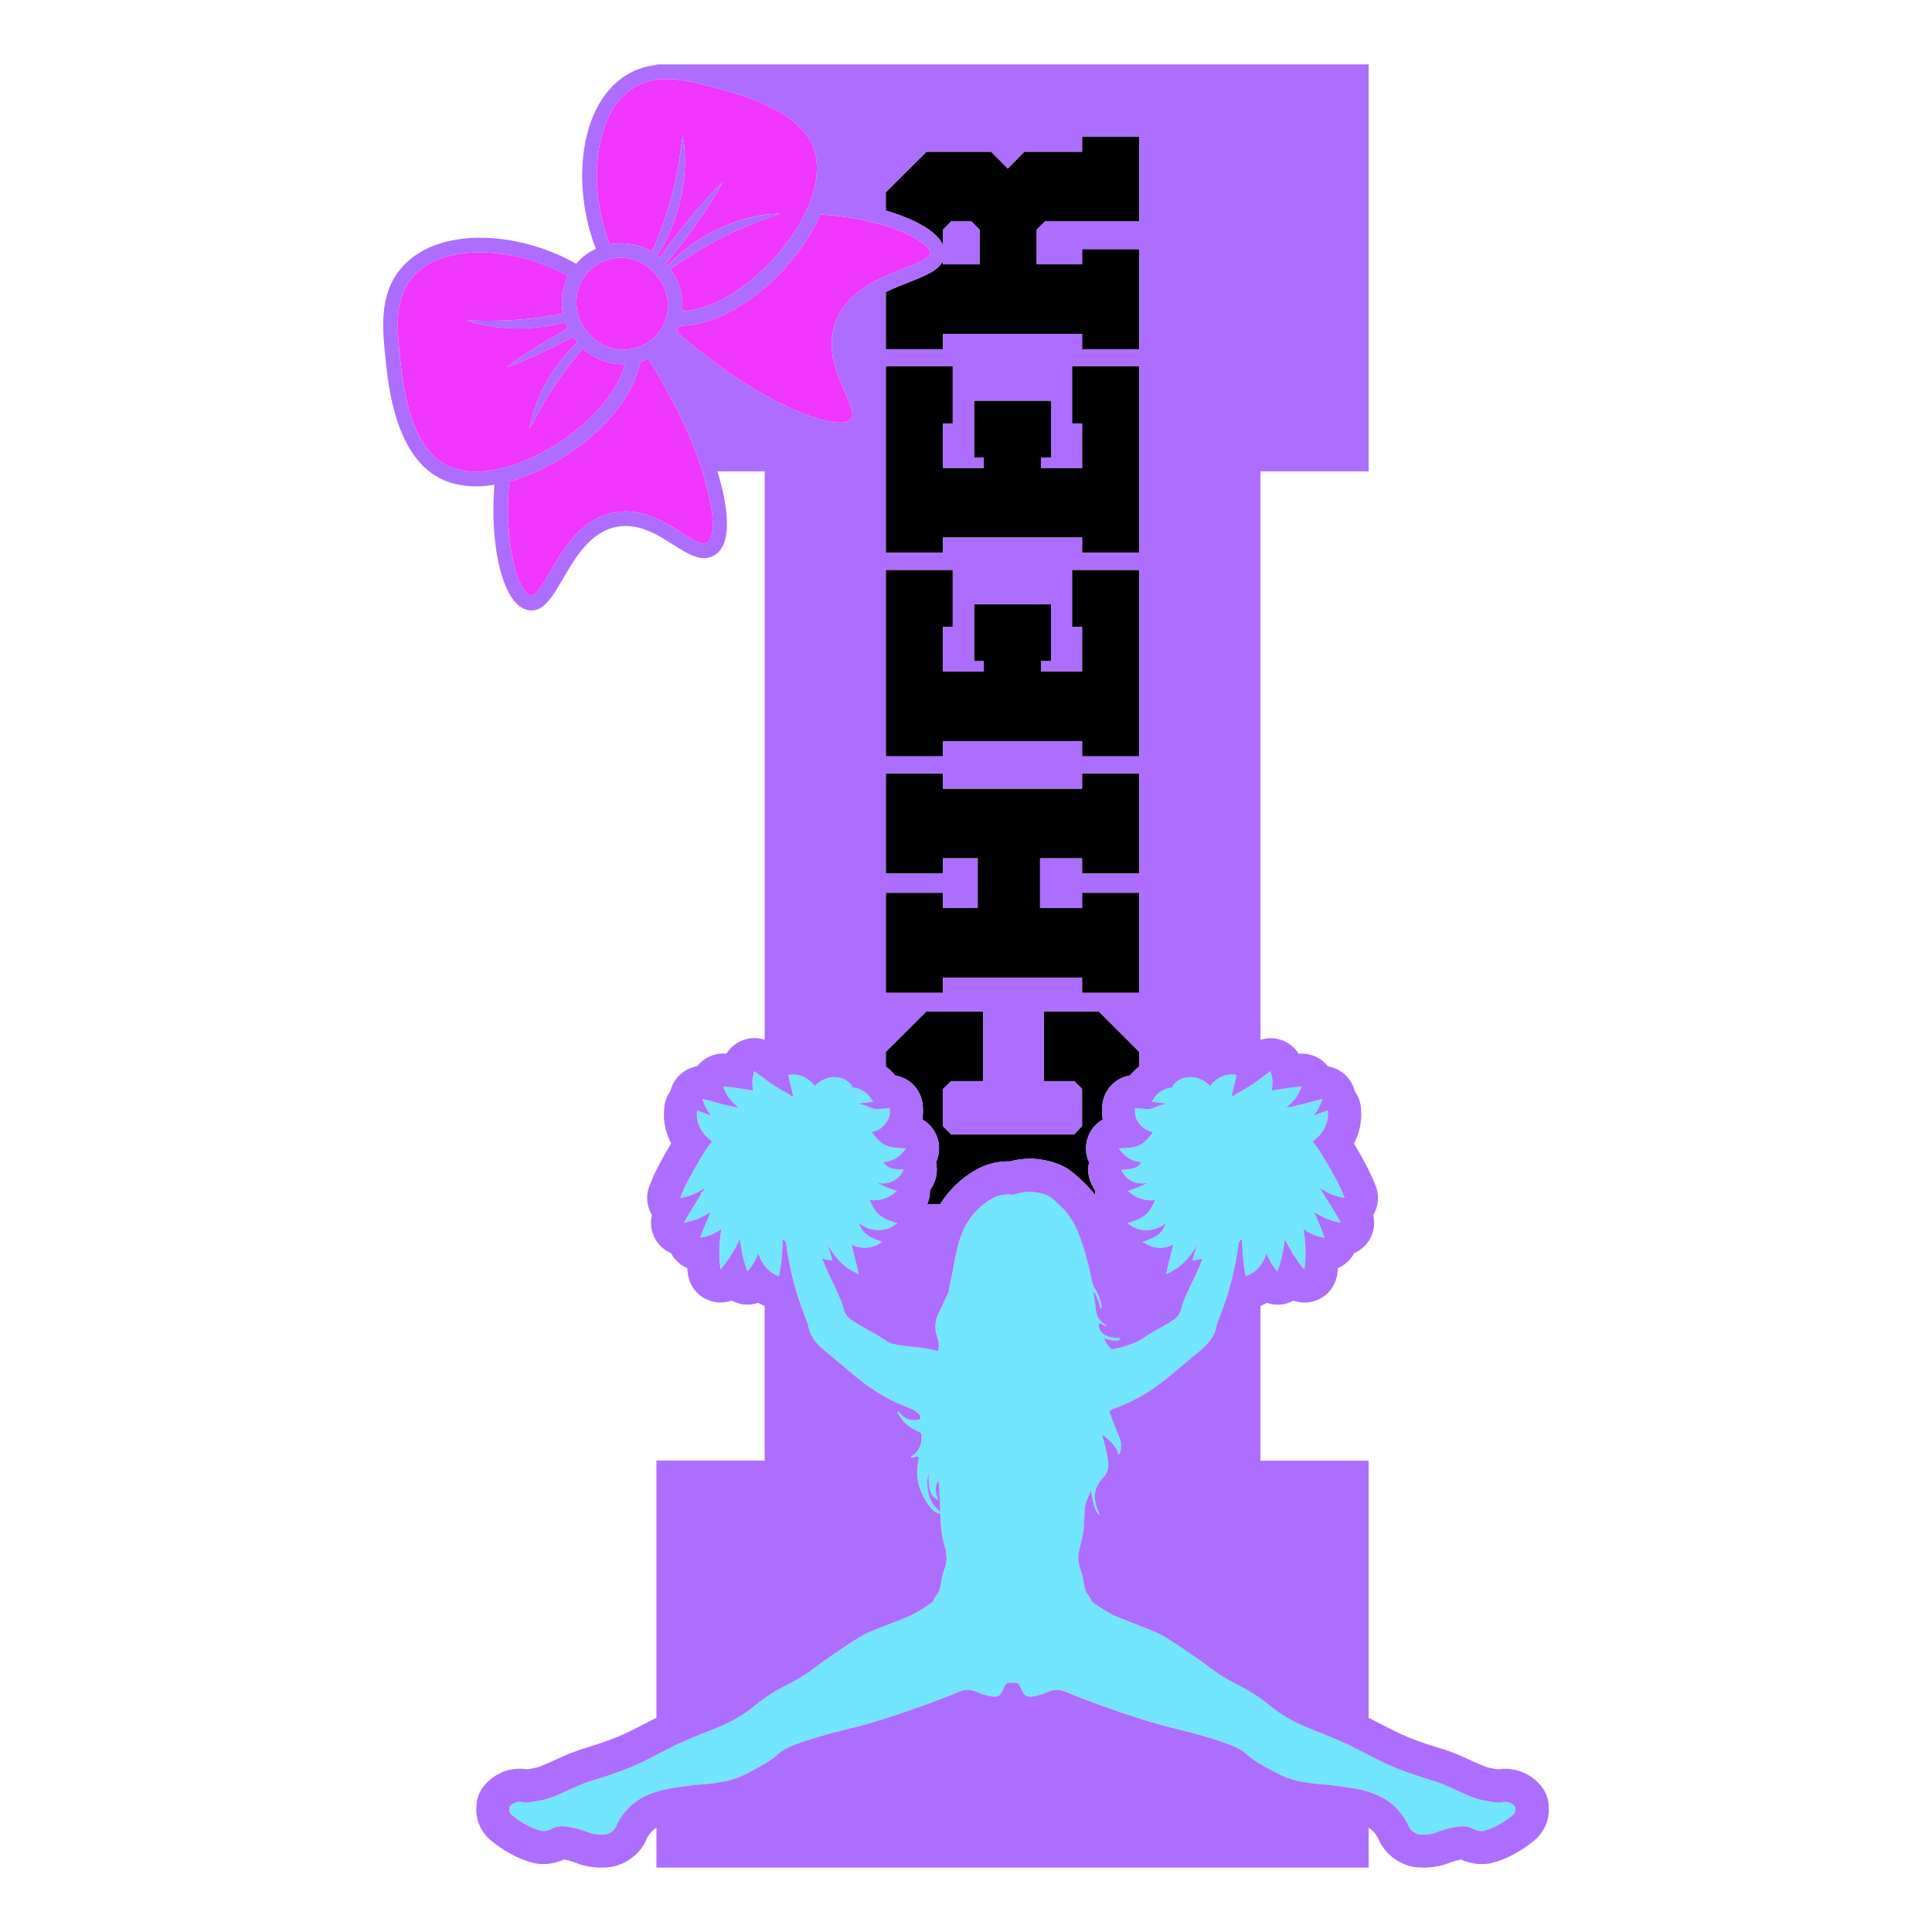 <?xml version="1.0" encoding="UTF-8"?> <!-- Generator: Adobe Illustrator 23.0.2, SVG Export Plug-In . SVG Version: 6.00 Build 0) --> <svg xmlns="http://www.w3.org/2000/svg" xmlns:xlink="http://www.w3.org/1999/xlink" version="1.1" id="Layer_3" x="0px" y="0px" width="1500px" height="1500px" viewBox="0 0 1500 1500" xml:space="preserve"> <g> <path d="M855.78,859.26l-0.08,1.89c-0.11,2.72,0.05,5.42,0.48,8.09c-4.64,2.63-8.44,6.68-10.73,11.72 c-3.14,6.91-3.01,14.76,0.12,21.45c-1.45,6.3-0.5,13.01,2.86,18.73c0,0,1.71,2.92,1.83,3.11c-0.03,1.34,0.05,2.67,0.23,3.98 c-2.9-3.95-6.11-7.51-9.67-10.76c-0.56-0.51-1.1-1.03-1.65-1.56c-4.05-3.88-10.18-9.74-19.6-12.87c-6.79-2.26-13.59-3.41-20.2-3.41 c-5.13,0-10.19,0.69-15.09,2.05c-0.49-0.02-0.97-0.02-1.45-0.02c-9.17,0-18.27,2.53-26.31,7.32 c-10.94,6.53-19.84,15.29-26.51,25.81h-10.09c1.41-3.3,2.17-6.88,2.09-10.54c0.12-0.19,1.83-3.11,1.83-3.11 c3.35-5.72,4.31-12.44,2.86-18.73c3.13-6.7,3.26-14.54,0.12-21.45c-2.29-5.04-6.08-9.1-10.72-11.72c0.43-2.67,0.59-5.39,0.48-8.13 l-0.08-1.85c-0.29-6.95-3.39-13.48-8.6-18.1c-3.67-3.25-8.15-5.36-12.91-6.13c-2.14-2.6-4.59-4.92-7.26-6.99v-11.38l31.56-31.42 h44.05v54.1h-24.86l-6.34,6.14v28.83l6.36,6.37h95.48l6.13-6.37v-28.83l-6.14-6.14h-23.63v-54.1h42.76l31.43,31.42v11.38 c-2.67,2.07-5.12,4.39-7.26,6.99c-4.75,0.77-9.24,2.88-12.9,6.13C859.17,845.78,856.07,852.31,855.78,859.26z M884.54,284.37 h-52.21v44.41h7.8v34.49h-31.9v-8.03h7.8v-44.18h-59.78v44.18h7.57v8.03h-31.67v-34.49h7.57v-44.41h-51.98V429.2h44.41v-11.82 h107.98v11.82h44.41V284.37z M884.54,442.43h-52.21v44.41h7.8v34.49h-31.9v-8.03h7.8v-44.18h-59.78v44.18h7.57v8.03h-31.67v-34.49 h7.57v-44.41h-51.98v144.83h44.41v-11.82h107.98v11.82h44.41V442.43z M732.15,190.33v-12.03l6.34-6.38h15.69l6.34,6.38v26.93 h-28.36v-2.57c-3.76,7.45-14.4,11.72-26.49,16.44c-5.74,2.24-11.94,4.68-17.93,7.62v44.43h44.41v-11.81h107.98v11.81h44.41v-77.73 h-44.41v11.81h-35.21v-26.93l6.37-6.38h73.25V106h-44.41v11.81h-44.9l-12.76,13l-12.96-13h-50.2l-31.58,31.43v14.28 c16.05,4.65,29.18,10.8,37.13,17.58C728.38,184.09,730.73,187.19,732.15,190.33z M884.54,678.22V600.5h-44.41v11.82H732.15V600.5 h-44.41v77.73h44.41v-11.81h26.94v38.5h-26.94v-11.81h-44.41v77.73h44.41v-11.82h107.98v11.82h44.41v-77.73h-44.41v11.81h-32.61 v-38.5h32.61v11.81H884.54z"></path> <path fill="#73E6FF" d="M536.95,1386.17c3.6-0.44,4.82-0.56,4.82-0.56c6.29-0.63,8.9-0.51,14.09-1.41 c1.25-0.22,2.14-0.47,2.86-0.55c9.45-1.04,18.02-4.63,26.2-9.31c2.91-1.44,5.93-3.08,9.03-4.95c5.77-3.46,7.71-5.23,9.43-6.79 c0.71-0.64,1.57-1.37,1.64-1.43c2.94-2.56,7.68-4.72,7.68-4.72c10.35-4.71,30.95-10.29,32.4-10.68c1.17-0.31,2.36-0.63,3.61-0.96 c3.08-0.81,5.42-1.39,6.72-1.71c4.72-1.17,7.09-1.76,10.16-2.51c5.34-1.3,24.52-6.63,52.78-16.89c9.67-3.51,19.4-7.28,29.01-11.21 c4.02-0.85,8-0.57,12.05,1.49c2.47,1.26,5.29,1.92,8.01,2.57c7.4,1.76,9.51,0.59,12.26-6.5c0.77-1.99,1.81-3.22,3.21-3.69 c1.4,0.09,2.83,0.15,4.28,0.15c0.81,0,1.61-0.02,2.4-0.05c1.27,0.53,2.24,1.72,2.97,3.59c2.75,7.09,4.86,8.27,12.26,6.5 c2.73-0.65,5.54-1.31,8.01-2.57c4.05-2.06,8.02-2.34,12.05-1.49c9.61,3.93,19.34,7.7,29.01,11.21 c28.26,10.26,47.44,15.59,52.78,16.89c3.07,0.75,5.43,1.33,10.16,2.51c1.3,0.32,3.64,0.91,6.72,1.71c1.25,0.33,2.44,0.64,3.61,0.96 c1.45,0.39,22.05,5.96,32.4,10.68c0,0,4.74,2.16,7.68,4.72c0.07,0.06,0.93,0.79,1.64,1.43c1.72,1.56,3.67,3.33,9.43,6.79 c3.1,1.86,6.12,3.5,9.03,4.95c8.19,4.69,16.75,8.28,26.2,9.31c0.73,0.08,1.62,0.34,2.87,0.55c5.18,0.9,7.8,0.78,14.09,1.41 c0,0,1.22,0.12,4.82,0.56c9.65,1.18,18.84,2.35,27.28,4.95c6.08,1.87,11.78,4.47,16.92,8.45c9.63,7.46,13.62,16.71,13.69,16.88 c0.01,0.01,0.21,0.43,0.43,1.02c0.1,0.27,0.22,0.53,0.34,0.79c1.39,2.85,4.37,5.05,7.55,5.89c2.53,0.29,6.26,0.45,10.58-0.5 c2.27-0.5,2.55-0.83,6.45-2.18c1.1-0.38,12.27-4.18,18.85-3.5c2.2,0.23,4.08,0.87,4.08,0.87c1.62,0.56,1.66,0.84,3.32,1.5 c1.54,0.62,3.99,1.6,6.89,1.22c0.62-0.08,1.41-0.37,3.01-0.85c1.78-0.53,3.54-1.24,5.22-2.04c0.94-0.45,1.86-0.92,2.77-1.4 c1.22-0.64,2.42-1.31,3.59-2.02c3.14-1.89,6.13-4.03,8.91-6.45c1.54-1.34,1.93-3.79,1.36-5.67l0.19-0.15 c-0.51-0.7-2.14-2.73-5.09-3.63c-2.52-0.77-4.66-0.31-5.53-0.06l-0.27,0.05c-0.17,0.03-0.34,0.06-0.52,0.08 c-0.19,0.02-0.38,0.04-0.57,0.06c-2.48,0.18-5.88-0.42-11.79-1.49c-0.12-0.02-0.23-0.04-0.35-0.06c-1.38-0.25-2.76-0.57-4.12-0.95 c-0.48-0.13-0.96-0.28-1.44-0.42c-1.07-0.33-2.14-0.69-3.21-1.08c-1.48-0.54-2.97-1.13-4.45-1.76c-2.73-1.15-5.49-2.43-8.31-3.74 c-2.35-1.09-4.79-2.22-7.22-3.28c-6.17-2.68-9.79-3.79-14.8-5.32c-2.69-0.82-5.75-1.76-9.84-3.13c-5.83-1.95-10.7-3.76-15-5.5 c-0.37-0.15-0.74-0.3-1.1-0.45c-8.04-3.32-14.05-6.42-20.53-9.78c-0.22-0.11-0.42-0.22-0.64-0.33c-2.37-1.23-4.83-2.51-7.49-3.85 c-0.85-0.43-1.72-0.87-2.62-1.31c-0.54-0.31-1.08-0.63-1.61-0.92c-2.8-1.51-5.6-2.76-8.54-3.88c-5.18-2.34-11.18-4.89-18.41-7.72 l-0.56-0.22l-1.29-0.51c-6.27-2.45-13.17-5.14-20.89-9.56c-1.11-0.64-2.24-1.31-3.38-2.02c-1.43-0.89-2.9-1.85-4.39-2.88 c-0.12-0.08-0.24-0.16-0.36-0.25c-0.17-0.11-0.31-0.22-0.47-0.33c-2.79-1.96-4.41-3.3-6.09-4.7c-1.69-1.4-3.42-2.84-6.46-5 c-0.54-0.39-1.12-0.79-1.75-1.23c-6.68-4.62-10.73-6.7-15.41-9.11c-3.59-1.85-7.3-3.76-12.74-7.08c-4.84-2.96-6.71-4.39-9.55-6.56 c-2.68-2.05-6.35-4.86-14.37-10.33c-13.73-9.36-20.62-14.05-26.76-16.89c-3.2-1.48-5.64-2.43-10.98-4.5 c-4.47-1.74-10.6-4.11-20.69-8.17c-2.89-1.16-7.25-3.58-12.6-7c-2.31-1.47-4.57-3.04-6.77-4.68c-0.12-0.31-0.24-0.63-0.36-0.96 c-1-2.99-3.65-4.98-4.64-8.12c-0.64-2.05-0.78-2.85-1.34-6.47c-1.12-7.17-2.73-9.25-3.61-13.59c-1.33-6.53,0.36-11.49,1.67-16.78 c2.7-10.88,2.25-13.61,2.78-26.98c1.05-4.45,2.72-8.85,4.88-13.26c2.31,13.09,3.7,16.96,7.07,19.3c-0.48-1.06-0.85-1.8-1.16-2.57 c-4.23-10.27-4.38-18.56,3.39-26.64c2.9-3.02,4.51-6.86,4.17-11.28c-0.29-3.87-1.05-7.64-2.03-11.38 c-0.98-3.77-1.92-7.55-2.87-11.33c5.34,4.54,11.22,8.58,12.81,15.98c0.59-0.11,0.71-0.54,0.87-0.93c1.92-4.7,1.26-9.44-0.66-13.79 c-2.77-6.26-5.27-12.6-7.38-19.07c1.35-0.92,2.87-1.68,4.55-2.3c12.31-4.55,23.67-10.75,34.24-18.57 c10.09-7.47,19.27-16.02,29.05-23.84c7.61-6.08,14.54-12.6,15.74-23.05c0.04-0.34,0.24-0.66,0.38-0.98 c6.53-15.73,11.45-31.95,14.48-48.71c0.85-4.68,1.58-9.37,2.31-14.07l0.66-0.59c0.62-0.55,1.2-1.14,1.76-1.74 c0.01,0.56,0.02,1.11,0.03,1.69c0.06,3.58,0.25,7.18,0.59,11.37l0.14,1.51c0.33,3.51,0.71,7.49,1.67,12.37l0.43,2.17l2.03-0.88 c3.54-1.53,6.59-4.01,9.13-7.33c0.97-1.27,1.88-2.63,2.7-4.15c0.91-1.72,1.64-3.55,2.2-5.46c1.74,4.44,3.84,8.24,6.44,11.62 l2.02,2.64l1.08-3.14c2.27-6.59,3.35-12.7,4.27-18.88c0.06-0.43,0.13-0.86,0.19-1.3c0.09-0.64,0.17-1.28,0.25-1.92 c0.33,0.66,0.68,1.34,1.03,2.02c2.97,5.78,6.59,12.24,11.4,18.23l2.67,3.33l0.5-4.23c0.57-4.87,0.48-9.51,0.3-13.82 c-0.22-4.45-0.68-8.79-1.36-12.92c-0.02-0.15-0.04-0.3-0.07-0.44c-0.01-0.03-0.01-0.06-0.02-0.1c0.27,0.19,0.55,0.38,0.82,0.57 c0.64,0.44,1.29,0.88,1.96,1.3c3.74,2.24,7.08,3.62,10.5,4.35l3.16,0.67l-1.11-3.03c-1.58-4.31-3.2-8.09-4.76-11.75 c-0.78-1.84-1.53-3.59-2.25-5.36c5.5,3.7,11.05,6.21,16.82,7.57l3.92,0.92l-1.95-3.52c-1.61-2.92-3.29-5.6-4.9-8.18 c-0.55-0.88-1.1-1.76-1.64-2.64l-1.81-2.88c-0.71-1.14-1.42-2.27-2.12-3.39c-0.35-0.56-0.69-1.12-1.03-1.69 c-0.24-0.39-0.48-0.78-0.72-1.17c-0.17-0.28-0.35-0.56-0.52-0.84l-0.21-0.35c-0.5-0.83-0.98-1.63-1.46-2.45 c1.84,1.26,3.67,2.36,5.51,3.31c3.49,1.82,6.98,3.1,10.54,3.85l3.29,0.69l-1.27-3.11c-2.61-6.4-5.56-11.71-8.41-16.86l-0.82-1.48 c-1.59-2.83-3.18-5.53-4.73-8.15l-0.3-0.5c-1.48-2.48-3.01-5.04-4.84-7.76c-1.22-1.8-2.78-3.95-4.74-6.06 c2.13-1.43,4.07-3.09,5.7-4.97c2-2.26,3.59-4.81,4.75-7.61c1.28-3.22,1.81-6.19,1.63-9.09l-0.15-2.35l-2.22,0.78 c-2.1,0.74-4,1.43-5.77,2.08c-1.07,0.39-2.08,0.76-3.06,1.11c2.52-3.01,4.46-6.31,5.74-9.81l1.16-3.16l-3.27,0.82 c-2.08,0.52-4,1.07-5.86,1.59c-1.49,0.42-2.94,0.83-4.4,1.21c-2.84,0.78-5.84,1.49-9.15,2.17c-1.96,0.4-3.72,0.71-5.4,0.98 c-0.08,0.01-0.17,0.03-0.25,0.04c0.06-0.05,0.11-0.09,0.17-0.14c5.07-3.89,8.74-8.43,10.91-13.54l1.15-2.7l-2.92,0.22 c-2.87,0.22-5.42,0.59-7.88,0.95l-12.63,1.93c1.03-4.27,1.01-8.52-0.1-12.55l-0.7-2.52l-4.68,3.51c-1.16,0.87-2.24,1.69-3.29,2.46 c-2.75,2.05-5.18,3.8-7.62,5.32c-2.1,1.3-3.99,2.43-5.94,3.55l-1.58,0.91c-1.38,0.78-2.8,1.6-4.35,2.56 c-0.22,0.13-0.43,0.26-0.65,0.4c-0.71,0.45-1.46,0.94-2.23,1.47c0.26-1.06,0.51-2.14,0.77-3.29l0.22-0.92l1.05-4.46 c0.16-0.69,0.33-1.4,0.5-2.13c0.33-1.38,0.69-2.86,1.04-4.57l0.38-1.88l-1.9-0.25c-1.48-0.2-2.93-0.18-4.28,0.03 c-1.23,0.16-2.47,0.47-3.93,0.98c-2.48,0.92-4.75,2.24-6.73,3.93c-1.38,1.16-2.62,2.5-3.72,3.97c-0.27-0.29-0.53-0.59-0.81-0.87 c-3.78-3.71-8.79-5.93-13.75-6.09c-5.09-0.12-9.49,1.55-12.61,4.74c-0.34,0.35-0.67,0.71-0.98,1.1l-1.09,1.35l0.81,0.7 c-2.01,0.12-3.97,0.55-5.83,1.26c-0.2,0.08-0.4,0.14-0.59,0.22c-3.75,1.61-6.73,4.07-8.87,7.32l-1.63,2.48l2.95,0.28 c0.67,0.06,1.29,0.13,1.9,0.19c2.6,0.27,4.71,0.57,6.53,1.11c-2.33,0.37-4.35,1-5.89,1.55c-1.65,0.6-2.62,0.99-3.49,1.4 c-0.75,0.37-1.51,0.64-2.39,0.84c-0.55,0.12-1.38,0.24-2.51,0.27c-0.49,0.01-1.02,0.01-1.62-0.02c-1.03-0.04-2.15-0.15-3.43-0.28 c-0.54-0.05-1.16-0.11-1.75-0.16c-0.44-0.04-0.84-0.08-1.31-0.12l-1.84-0.14l-0.08,1.85c-0.1,2.35,0.34,4.61,1.34,6.9 c0.17,0.38,0.34,0.76,0.54,1.15c0.37,0.67,0.89,1.23,1.34,1.85c1.28,1.74,2.77,3.3,4.61,4.42c1.9,1.17,4.09,1.96,6.35,2.34 c-0.06,0.07-0.11,0.14-0.17,0.22l-0.85,1.07c-1.8,2.27-3.56,4.45-5.44,6.12c-0.27,0.23-0.54,0.46-0.78,0.69 c-0.08,0.07-0.17,0.12-0.25,0.18c-0.14,0.09-0.28,0.18-0.4,0.27l-0.75,0.55c-0.13,0.08-0.26,0.15-0.39,0.22l-0.44,0.25 c-0.45,0.28-0.95,0.54-1.49,0.78c-0.65,0.29-1.36,0.57-2.17,0.82c-1.02,0.34-2.21,0.61-3.63,0.84c-0.3,0.05-0.6,0.1-0.92,0.14 c-1.61,0.21-3.37,0.31-5.51,0.4l-3.52,0.15l2.2,2.75c2.02,2.53,4.64,4.54,7.68,5.95c1.13,0.52,2.31,0.97,3.55,1.32 c0.79,0.21,1.54,0.28,2.32,0.41c0.66,0.11,1.35,0.3,1.99,0.35c-0.22,0.26-0.45,0.54-0.66,0.78c-1.2,1.4-2.37,2.47-4.41,3.42 c-0.03,0.01-0.06,0.02-0.09,0.03c-0.71,0.31-1.49,0.58-2.38,0.8c-0.31,0.08-0.63,0.15-0.96,0.21c-1.36,0.25-2.89,0.41-4.53,0.49 l-2.94,0.14l1.49,2.54c0.62,1.06,1.41,2,2.27,2.89c1.93,1.97,4.37,3.51,7.22,4.38c1.67,0.48,3.46,0.73,5.21,0.73 c0.45,0,0.9-0.02,1.34-0.05c1.03-0.04,1.98-0.24,2.9-0.42l0.23-0.06c-1.05,0.62-2.14,1.2-3.27,1.75c-2.46,1.22-5.2,2.24-8.38,3.43 l-3.68,1.38l2.55,1.96c4.41,3.39,9.93,5.15,15.79,5.15c0.93,0,1.88-0.06,2.83-0.15c-1.08,2.26-2.07,4.28-3.17,6.13 c-0.22,0.41-0.46,0.76-0.7,1.12c-0.14,0.21-0.28,0.42-0.39,0.6c-0.18,0.27-0.38,0.5-0.58,0.75c-0.22,0.27-0.44,0.54-0.65,0.83 c-0.18,0.18-0.36,0.37-0.54,0.56c-0.28,0.29-0.56,0.59-0.8,0.81c-0.23,0.19-0.47,0.4-0.7,0.6c-0.35,0.31-0.69,0.61-1.09,0.89 c-2.26,1.71-5.27,3.17-9.47,4.57l-3.54,1.18l3.15,2.01c3.33,2.13,7.4,3.26,11.59,3.26c0.67,0,1.34-0.03,2.01-0.09 c0.93-0.06,1.8-0.25,2.65-0.42c0.33-0.07,0.66-0.14,1.05-0.21c0.94-0.21,1.81-0.53,2.64-0.85c0.32-0.12,0.64-0.24,0.97-0.36 l0.15-0.06c2.04-0.93,3.97-2.1,5.67-3.4c-0.18,0.52-0.36,1.04-0.55,1.53c-1.01,2.66-2.38,4.65-4.54,6.63 c-1.08,0.96-2.41,1.86-4.05,2.75c-1.65,0.88-3.55,1.64-5.36,2.33l-3.56,1.36l3.32,1.86c3.11,1.75,6.69,2.65,10.34,2.65 c1.31,0,2.62-0.12,3.93-0.35c1.17-0.19,2.4-0.54,3.83-1.1c0.62-0.22,1.23-0.48,1.84-0.74l0.11-0.05c0.16-0.08,0.32-0.18,0.48-0.27 c-0.57,2.43-1.19,4.87-1.85,7.43c-0.97,3.76-1.98,7.65-2.9,11.9l-0.78,3.61l3.32-1.63c6.94-3.42,12.98-9.02,17.93-16.63 c1.22-1.88,2.28-3.82,3.21-5.76c-0.24,0.82-0.5,1.66-0.79,2.54c-0.26,0.82-0.54,1.65-0.83,2.51c-0.61,1.79-1.23,3.65-1.8,5.77 l-0.67,2.5l2.57-0.26c1.8-0.18,3.57-0.58,5.36-1.21c-1.6,4.4-3.41,8.74-5.45,13.02c-4.1,8.65-8.78,17.14-11.3,26.46 c-0.98,3.64-2.85,6.32-5.92,8.35c-4.92,3.27-10.14,6.05-15.29,8.95c-7.7,4.34-7.01,4.87-11.65,7.21c-4.75,2.4-8.84,3.63-11.61,4.45 c-3.65,1.08-6.87,1.75-9.41,2.18c-2.48-2.15-4.45-5.06-6.1-8.53c10.11,2.59,11.43,2.55,13.04-0.33 c-11.2,0.47-18.44-4.55-16.63-11.67c1.8,0.66,3.31,2.05,6.04,2.48c-1.49-1.22-2.38-1.96-3.29-2.69c-2.12-1.7-4.02-3.74-4.58-6.37 c-0.26-1.2-0.47-2.41-0.66-3.62c-0.79-4.89-1.21-9.85-2.27-14.72c3.44,3.91,4.47,8.86,5.82,14.15c1.11-1.47,0.81-2.47,0.62-3.44 c-0.8-4.08-2.27-7.9-4.38-11.49c-1.17-1.99-2.36-3.92-2.82-6.29c-2.18-11.38-5.11-22.57-8.99-33.51 c-3.38-9.51-7.91-18.3-15.46-25.19c-0.58-0.53-1.14-1.08-1.71-1.62c-3.11-2.97-6.23-6.05-10.36-7.43 c-7.28-2.42-14.78-2.99-22.24-0.39c-1.06,0.37-2.1,0.65-3.26,0.51c-5.84-0.71-11.36,0.56-16.32,3.52 c-1.96,1.17-3.78,2.45-5.52,3.79c-9.82,7.54-16.26,17.67-19.65,30c-3,10.93-4.39,22.21-7.02,33.22c-0.54,2.24-0.5,4.66-1.61,6.72 c-1.34,2.49-2.46,5.09-3.6,7.67c-0.97,2.21-1.96,4.4-3.11,6.51c-3.53,6.46-3.49,13.09-1.18,19.68c1.27,3.63,1.29,7.02,0.41,10.3 c-6.04-1.48-10.99-2.25-14.32-2.67c-9.2-1.17-20.82-1.59-25.59-4.93c-0.34-0.24-2.27-1.64-5.08-3.4c-1.06-0.66-2.13-1.31-3.2-1.94 c-2.68-1.58-5.41-3.08-8.12-4.6c-3.71-2.08-7.41-4.18-10.96-6.53c-0.51-0.34-0.97-0.7-1.41-1.07c-2.23-1.88-3.68-4.25-4.5-7.28 c-2.52-9.32-7.2-17.81-11.3-26.46c-2.03-4.29-3.85-8.62-5.45-13.02c1.79,0.62,3.56,1.02,5.36,1.21l2.57,0.26l-0.67-2.5 c-0.57-2.12-1.2-3.97-1.8-5.77c-0.29-0.86-0.57-1.69-0.83-2.51c-0.29-0.88-0.55-1.72-0.79-2.54c0.93,1.94,1.98,3.88,3.21,5.76 c4.95,7.61,10.99,13.21,17.93,16.63l3.32,1.63l-0.78-3.61c-0.92-4.25-1.93-8.14-2.9-11.9c-0.66-2.56-1.28-5.01-1.85-7.43 c0.16,0.09,0.32,0.19,0.48,0.27l0.11,0.05c0.61,0.26,1.22,0.52,1.84,0.74c1.43,0.55,2.66,0.91,3.83,1.1 c1.31,0.23,2.63,0.35,3.93,0.35c3.66,0,7.23-0.9,10.34-2.65l3.32-1.86l-3.56-1.36c-1.81-0.69-3.71-1.45-5.36-2.33 c-1.65-0.89-2.98-1.79-4.05-2.75c-2.16-1.98-3.53-3.97-4.54-6.63c-0.19-0.48-0.37-1-0.55-1.53c1.7,1.3,3.63,2.47,5.67,3.4 l0.15,0.06c0.33,0.11,0.65,0.24,0.97,0.36c0.83,0.32,1.7,0.64,2.64,0.85c0.39,0.07,0.72,0.14,1.05,0.21 c0.84,0.18,1.71,0.36,2.65,0.42c0.67,0.06,1.34,0.09,2,0.09c4.2,0,8.26-1.13,11.59-3.26l3.15-2.01l-3.54-1.18 c-4.2-1.41-7.21-2.86-9.47-4.57c-0.4-0.28-0.73-0.58-1.09-0.89c-0.24-0.21-0.47-0.41-0.7-0.6c-0.24-0.22-0.52-0.52-0.8-0.81 c-0.18-0.19-0.36-0.38-0.54-0.56c-0.21-0.29-0.43-0.56-0.65-0.83c-0.2-0.24-0.4-0.48-0.58-0.75c-0.11-0.18-0.25-0.39-0.39-0.6 c-0.24-0.36-0.48-0.71-0.7-1.12c-1.1-1.85-2.1-3.87-3.17-6.13c0.95,0.09,1.89,0.15,2.83,0.15c5.86,0,11.38-1.77,15.79-5.15 l2.55-1.96l-3.68-1.38c-3.17-1.19-5.91-2.21-8.38-3.43c-1.14-0.55-2.22-1.13-3.27-1.75l0.23,0.06c0.92,0.19,1.88,0.38,2.9,0.42 c0.44,0.03,0.89,0.05,1.34,0.05c1.75,0,3.54-0.25,5.21-0.73c2.87-0.88,5.33-2.42,7.26-4.42c0.85-0.87,1.62-1.81,2.23-2.85 l1.49-2.54l-2.94-0.14c-1.64-0.08-3.17-0.24-4.53-0.49c-0.33-0.06-0.65-0.13-0.96-0.21c-0.88-0.21-1.65-0.48-2.35-0.79 c-0.04-0.02-0.09-0.03-0.12-0.04c-2.04-0.95-3.2-2.01-4.41-3.42c-0.22-0.25-0.44-0.52-0.66-0.78c0.64-0.05,1.33-0.24,1.99-0.35 c0.77-0.13,1.52-0.19,2.32-0.41c1.24-0.35,2.42-0.8,3.55-1.32c3.04-1.41,5.65-3.42,7.68-5.95l2.2-2.75l-3.52-0.15 c-2.14-0.09-3.89-0.2-5.51-0.4c-0.32-0.05-0.62-0.1-0.92-0.14c-1.43-0.23-2.61-0.5-3.63-0.84c-0.81-0.25-1.52-0.53-2.17-0.82 c-0.54-0.24-1.04-0.5-1.49-0.78l-0.44-0.25c-0.13-0.07-0.27-0.15-0.39-0.22l-0.75-0.55c-0.12-0.09-0.26-0.18-0.4-0.27 c-0.09-0.06-0.17-0.1-0.25-0.18c-0.25-0.23-0.51-0.47-0.78-0.69c-1.88-1.66-3.64-3.84-5.44-6.12l-0.85-1.07 c-0.06-0.07-0.11-0.14-0.17-0.22c2.26-0.38,4.45-1.17,6.35-2.34c1.84-1.12,3.33-2.68,4.61-4.41c0.45-0.61,0.98-1.17,1.34-1.85 c0.2-0.38,0.38-0.76,0.54-1.15c1-2.29,1.44-4.55,1.34-6.9l-0.08-1.85l-1.84,0.14c-0.47,0.04-0.87,0.08-1.31,0.12 c-0.59,0.05-1.21,0.11-1.75,0.16c-1.29,0.13-2.4,0.24-3.43,0.28c-0.6,0.03-1.14,0.04-1.62,0.02c-1.13-0.03-1.96-0.15-2.51-0.27 c-0.88-0.2-1.65-0.47-2.39-0.84c-0.87-0.41-1.84-0.8-3.49-1.4c-1.54-0.55-3.56-1.18-5.89-1.55c1.82-0.54,3.93-0.84,6.53-1.11 c0.61-0.06,1.24-0.13,1.9-0.19l2.95-0.28l-1.63-2.48c-2.14-3.25-5.12-5.71-8.87-7.32c-0.19-0.08-0.4-0.14-0.59-0.22 c-1.85-0.71-3.82-1.14-5.83-1.26l0.81-0.7l-1.08-1.35c-0.31-0.39-0.64-0.75-0.98-1.1c-3.12-3.19-7.53-4.86-12.61-4.74 c-4.96,0.16-9.97,2.38-13.75,6.09c-0.28,0.28-0.55,0.58-0.81,0.87c-1.1-1.47-2.34-2.81-3.72-3.97c-1.99-1.69-4.26-3.01-6.73-3.93 c-1.46-0.51-2.7-0.81-3.93-0.98c-1.35-0.21-2.81-0.22-4.28-0.03l-1.9,0.25l0.38,1.88c0.35,1.71,0.71,3.19,1.04,4.57 c0.18,0.73,0.35,1.43,0.5,2.13l1.05,4.46l0.22,0.92c0.26,1.15,0.52,2.23,0.77,3.29c-0.77-0.53-1.52-1.02-2.23-1.47 c-0.22-0.14-0.43-0.27-0.65-0.4c-1.55-0.95-2.98-1.77-4.35-2.56l-1.58-0.91c-1.95-1.12-3.84-2.25-5.94-3.55 c-2.44-1.52-4.87-3.27-7.62-5.32c-1.04-0.78-2.13-1.59-3.29-2.46l-4.68-3.51l-0.7,2.52c-1.12,4.03-1.14,8.28-0.1,12.55l-12.63-1.93 c-2.47-0.36-5.02-0.74-7.88-0.95l-2.92-0.22l1.15,2.7c2.17,5.11,5.84,9.65,10.91,13.54c0.06,0.05,0.11,0.09,0.17,0.14 c-0.08-0.01-0.17-0.03-0.25-0.04c-1.68-0.26-3.44-0.58-5.4-0.98c-3.31-0.68-6.3-1.4-9.15-2.17c-1.46-0.38-2.91-0.79-4.4-1.21 c-1.86-0.53-3.79-1.08-5.86-1.59l-3.27-0.82l1.16,3.16c1.28,3.5,3.22,6.8,5.74,9.81c-0.98-0.35-1.99-0.72-3.06-1.11 c-1.77-0.65-3.67-1.34-5.77-2.08l-2.22-0.78l-0.15,2.35c-0.19,2.9,0.35,5.87,1.63,9.09c1.16,2.8,2.75,5.36,4.75,7.61 c1.64,1.88,3.57,3.54,5.7,4.97c-1.96,2.11-3.52,4.26-4.74,6.06c-1.84,2.72-3.36,5.28-4.84,7.76l-0.3,0.5 c-1.55,2.62-3.14,5.32-4.73,8.15l-0.82,1.48c-2.85,5.14-5.8,10.46-8.41,16.86l-1.27,3.11l3.29-0.69c3.56-0.75,7.05-2.03,10.54-3.85 c1.84-0.96,3.67-2.05,5.51-3.31c-0.49,0.81-0.96,1.61-1.46,2.45l-0.21,0.35c-0.17,0.28-0.35,0.56-0.52,0.84 c0-0.2,0.01-0.4,0.01-0.6c-0.95,0.39-0.84,1.08-0.72,1.77c-0.34,0.56-0.68,1.12-1.03,1.69c-0.7,1.12-1.4,2.25-2.12,3.39l-1.81,2.88 c-0.54,0.88-1.09,1.76-1.64,2.64c-1.62,2.59-3.29,5.26-4.9,8.18l-1.95,3.52l3.92-0.92c5.77-1.36,11.32-3.87,16.82-7.57 c-0.72,1.77-1.47,3.53-2.25,5.36c-1.56,3.66-3.18,7.44-4.76,11.75l-1.11,3.03l3.16-0.67c3.42-0.73,6.76-2.11,10.5-4.35 c0.67-0.41,1.32-0.85,1.96-1.3c0.27-0.19,0.55-0.38,0.82-0.57c-0.01,0.03-0.01,0.06-0.02,0.1c-0.02,0.14-0.04,0.3-0.07,0.44 c-0.68,4.13-1.14,8.47-1.36,12.92c-0.18,4.31-0.28,8.95,0.3,13.82l0.5,4.23l2.67-3.33c4.81-6,8.43-12.45,11.4-18.23 c0.35-0.68,0.7-1.36,1.03-2.02c0.08,0.64,0.16,1.29,0.25,1.92c0.06,0.43,0.13,0.87,0.19,1.3c0.92,6.17,2,12.28,4.27,18.88 l1.08,3.14l2.02-2.64c2.6-3.39,4.7-7.19,6.44-11.62c0.56,1.9,1.3,3.73,2.2,5.46c0.82,1.52,1.73,2.88,2.7,4.15 c2.55,3.32,5.59,5.79,9.13,7.33l2.03,0.88l0.43-2.17c0.97-4.87,1.34-8.85,1.67-12.37l0.14-1.51c0.34-4.18,0.53-7.79,0.59-11.37 c0.01-0.58,0.02-1.13,0.03-1.69c0.56,0.6,1.14,1.19,1.76,1.74l0.66,0.59c0.74,4.7,1.47,9.39,2.31,14.07 c3.04,16.76,7.96,32.98,14.48,48.71c0.13,0.32,0.34,0.64,0.38,0.98c1.19,10.45,8.13,16.97,15.74,23.05 c9.78,7.82,18.96,16.37,29.05,23.84c10.57,7.82,21.93,14.02,34.24,18.57c3.52,1.3,6.33,3.14,8.28,6.01 c0.02,0.19,0.03,0.39,0.05,0.58c0.13,1.55-0.38,2.11-1.85,2.4c-5.15,1.03-9.49-0.39-13.16-4.05c-0.83-0.83-1.62-1.69-2.54-2.66 c-0.36,1.31,0.29,2.05,0.75,2.84c3.62,6.14,8.8,10.48,15.41,13.08c1.48,0.58,2.26,1.4,2.3,2.99c0.15,6.35-1.4,11.91-7.11,15.59 c-0.46,0.3-1.15,0.51-0.97,1.31c0.45,0.45,0.95,0.24,1.46,0.22c1.43-0.05,3.25-1.57,4.04-0.49c0.69,0.94,0.08,2.95-0.19,4.45 c-2.35,12.97,1.61,24.27,9.3,34.46c1.99,2.63,4.62,4.69,8.04,5.23c0.3,9.52,0.27,12.81,2.62,22.28c1.31,5.29,3,10.25,1.67,16.78 c-0.88,4.33-2.49,6.41-3.61,13.59c-0.56,3.61-0.7,4.42-1.34,6.47c-0.98,3.14-3.64,5.14-4.64,8.12c-0.11,0.33-0.23,0.65-0.36,0.96 c-2.2,1.64-4.46,3.21-6.77,4.68c-5.35,3.42-9.71,5.84-12.6,7c-10.09,4.05-16.22,6.43-20.69,8.17c-5.34,2.08-7.78,3.02-10.98,4.5 c-6.14,2.84-13.03,7.54-26.76,16.89c-8.02,5.46-11.69,8.27-14.37,10.33c-2.84,2.17-4.71,3.6-9.55,6.56 c-5.43,3.32-9.15,5.23-12.74,7.08c-4.68,2.41-8.73,4.49-15.41,9.11c-0.63,0.44-1.21,0.84-1.75,1.23c-3.03,2.16-4.77,3.6-6.46,5 c-1.69,1.4-3.3,2.73-6.09,4.7c-0.16,0.11-0.3,0.21-0.47,0.33c-0.12,0.08-0.24,0.16-0.36,0.25c-1.49,1.03-2.95,1.98-4.39,2.88 c-1.14,0.71-2.27,1.39-3.38,2.02c-7.72,4.43-14.62,7.12-20.89,9.56l-1.3,0.51l-0.56,0.22c-7.23,2.84-13.23,5.39-18.41,7.72 c-2.94,1.13-5.75,2.38-8.54,3.88c-0.53,0.29-1.07,0.61-1.61,0.92c-0.9,0.44-1.77,0.88-2.62,1.31c-2.66,1.34-5.11,2.62-7.49,3.85 c-0.22,0.11-0.43,0.22-0.64,0.33c-6.48,3.36-12.49,6.46-20.53,9.78c-0.36,0.15-0.73,0.3-1.1,0.45c-4.3,1.74-9.18,3.55-15,5.5 c-4.09,1.37-7.15,2.31-9.84,3.13c-5.01,1.53-8.63,2.64-14.8,5.32c-2.44,1.06-4.87,2.19-7.22,3.28c-2.82,1.31-5.57,2.58-8.31,3.74 c-1.49,0.63-2.97,1.22-4.45,1.76c-1.07,0.39-2.14,0.75-3.21,1.08c-0.48,0.15-0.96,0.29-1.44,0.42c-1.37,0.38-2.74,0.7-4.12,0.95 c-0.12,0.02-0.23,0.04-0.35,0.06c-5.91,1.07-9.31,1.67-11.79,1.49c-0.2-0.01-0.39-0.03-0.57-0.06c-0.18-0.02-0.35-0.05-0.52-0.08 l-0.27-0.05c-0.87-0.24-3.01-0.71-5.53,0.06c-2.96,0.9-4.58,2.93-5.09,3.63l0.19,0.15c-0.57,1.88-0.17,4.33,1.36,5.67 c2.78,2.42,5.77,4.56,8.91,6.45c1.18,0.71,2.38,1.38,3.59,2.02c0.92,0.48,1.84,0.95,2.77,1.4c1.68,0.8,3.43,1.51,5.22,2.04 c1.61,0.48,2.4,0.77,3.01,0.85c2.89,0.38,5.34-0.6,6.89-1.22c1.66-0.67,1.7-0.95,3.32-1.5c0,0,1.88-0.64,4.08-0.87 c6.58-0.68,17.74,3.12,18.85,3.5c3.9,1.35,4.18,1.68,6.45,2.18c4.32,0.95,8.06,0.79,10.58,0.5c3.18-0.84,6.16-3.04,7.55-5.89 c0.13-0.26,0.24-0.52,0.34-0.79c0.22-0.59,0.43-1.01,0.43-1.02c0.07-0.17,4.07-9.42,13.69-16.88c5.14-3.98,10.83-6.57,16.91-8.44 C518.1,1388.51,527.29,1387.34,536.95,1386.17z M721.38,1161.2c-1.52-5.95-2.21-11.83-0.13-17.75 c-1.04,11.95,1.56,19.52,7.44,21.13c-3.05-6.05-2.63-11.46-0.04-15.62c0.07,0.84,0.15,1.67,0.21,2.51 c0.78,10.38,1.07,17.32,1.24,22.49C726.17,1170.44,722.76,1166.6,721.38,1161.2z"></path> <path fill="#F036FF" d="M448.08,240.9c-1.26-6.96-0.37-14.18,2.59-20.64c0.78-1.71,1.71-3.36,2.78-4.94 c1.05-1.55,2.21-3.05,3.53-4.45c0.8-0.84,1.65-1.65,2.56-2.43c2.37-2.04,4.96-3.66,7.66-4.94c1.73-0.82,3.5-1.5,5.31-2.01 c1.89-0.54,3.8-0.94,5.74-1.15c6.34-0.69,12.81,0.38,18.64,3.14c1.53,0.72,3.01,1.57,4.43,2.53c0.14,0.09,0.28,0.19,0.42,0.29 c0.7,0.48,1.38,0.98,2.05,1.52c0.72,0.58,1.43,1.17,2.11,1.81c0.11,0.11,0.21,0.23,0.33,0.34c0.72,0.7,1.43,1.43,2.1,2.21l1.29,1.5 l0.05,0.06l0.6,0.7c0.32,0.37,0.58,0.76,0.88,1.14c0.02,0.02,0.03,0.04,0.04,0.06c5.77,7.35,8.1,16.39,7.15,25.1 c-0.21,1.87-0.53,3.73-1.04,5.55c-0.21,0.75-0.47,1.49-0.73,2.23c-0.38,1.07-0.81,2.11-1.29,3.14c-0.39,0.83-0.83,1.65-1.29,2.46 c-0.94,1.65-2.02,3.24-3.26,4.74c-0.32,0.39-0.74,0.73-1.07,1.11c-0.99,1.12-1.97,2.24-3.14,3.24c-0.07,0.06-0.15,0.11-0.22,0.17 c-1.45,1.23-2.99,2.29-4.57,3.24c-1.12,0.67-2.26,1.28-3.43,1.81c-0.6,0.27-1.2,0.51-1.81,0.74c-1.25,0.48-2.52,0.89-3.8,1.22 c-1.89,0.49-3.8,0.82-5.72,0.98c-9.6,0.81-19.42-2.34-26.76-9.31c-0.86-0.81-1.68-1.67-2.46-2.59l-0.99-1.15l-0.95-1.11 c-0.34-0.4-0.64-0.83-0.96-1.24c-0.66-0.85-1.28-1.71-1.86-2.6c-0.74-1.14-1.39-2.32-1.98-3.52c-0.24-0.5-0.51-0.98-0.73-1.49 c-0.23-0.53-0.4-1.07-0.6-1.61c-0.47-1.26-0.86-2.53-1.18-3.82C448.35,242.26,448.21,241.59,448.08,240.9z M435.6,342.62 c26.16-17.57,44.05-39.6,49.58-59.8c-11.75,0.29-23.52-3.9-32.54-12.36c-4.67,5.41-9.18,10.92-13.37,16.66 c-5.33,7.09-10.2,14.51-14.86,22.13c-4.63,7.64-8.9,15.54-13.3,23.61c1.45-9.09,4.32-17.91,8.1-26.33c3.73-8.45,8.56-16.41,14-23.9 c4.53-6.03,9.54-11.71,15-16.89l-0.99-1.16c-0.84-0.98-1.59-2-2.34-3.02c-1.81,0.96-3.64,1.89-5.46,2.84 c-4.11,2.15-8.26,4.24-12.43,6.28c-2.38,1.16-4.74,2.36-7.14,3.47c-0.91,0.43-1.84,0.84-2.75,1.26 c-7.65,3.51-15.41,6.82-23.46,9.59c7.53-5.85,15.41-11.04,23.42-16.01c2.49-1.56,5.04-3.03,7.57-4.53 c5.18-3.06,10.39-6.05,15.65-8.96c0.24-0.13,0.48-0.27,0.73-0.41c-0.03-0.05-0.05-0.1-0.07-0.15c-0.77-1.57-1.45-3.16-2.03-4.79 c-0.49,0.13-0.97,0.29-1.46,0.41c-5.02,1.28-10.12,2.3-15.25,3.07c-10,1.36-20.13,1.83-30.17,1.03 c-10.03-0.75-19.98-2.57-29.43-5.88c10,0.23,19.8,0.37,29.54,0.01c9.74-0.41,19.41-1.17,28.99-2.63c5.34-0.73,10.64-1.7,15.93-2.79 c-1.88-9.84-0.55-20.12,3.94-29.16c-37.29-20.96-89.69-26.15-115.87-3.7c-2.24,1.92-4.28,4.04-6.11,6.36 c-13.1,16.69-10.72,39.11-8.19,62.85c1.92,17.98,7,65.75,34.94,81c10.35,5.65,24.14,6.79,39.46,3.84c1.91-0.37,3.85-0.8,5.8-1.3 c1.98-0.5,3.98-1.07,6-1.7C409.53,357.66,422.69,351.3,435.6,342.62z M503.7,194.25c0.81,0.43,1.62,0.86,2.4,1.35 c0.84-1.87,1.73-3.74,2.53-5.62c0.1-0.23,0.18-0.47,0.27-0.7c0.27-0.64,0.5-1.3,0.76-1.94c3.33-8.13,6.39-16.34,8.89-24.72 c2.9-9.24,5.13-18.69,7.02-28.25c1.84-9.58,3.19-19.28,4.49-29.2c1.82,9.85,2.11,19.96,1.32,29.98 c-0.74,10.04-2.74,19.99-5.62,29.66c-1.8,5.77-3.96,11.44-6.43,16.95c-1.59,3.55-3.3,7.05-5.22,10.43 c-0.07,0.12-0.13,0.25-0.2,0.38c-1.13,2.02-2.33,4.01-3.57,5.96c0.68,0.53,1.32,1.12,1.97,1.7c3.21-4.59,6.47-9.13,9.81-13.63 c0.63-0.85,1.24-1.7,1.87-2.55c2.18-2.83,4.39-5.63,6.61-8.43c3.62-4.58,7.29-9.12,11.11-13.54c6.13-7.16,12.46-14.16,19.39-20.71 c-4.44,8.44-9.47,16.42-14.72,24.25c-1.04,1.56-2.14,3.08-3.2,4.62c-1.96,2.86-3.93,5.71-5.96,8.52c-2.39,3.3-4.79,6.58-7.23,9.84 c-0.04,0.05-0.08,0.1-0.11,0.14c-4.2,5.46-8.5,10.84-12.89,16.16l1.4,1.63c3.52-3.9,7.31-7.57,11.34-10.97 c7.05-5.97,14.83-11.08,22.99-15.45c2.78-1.43,5.62-2.75,8.49-4.01c5.61-2.46,11.36-4.59,17.27-6.18c8.89-2.46,18.06-3.95,27.26-4 c-1.6,0.58-3.17,1.16-4.76,1.73c-6.98,2.52-13.88,5.04-20.6,7.82c-8.24,3.44-16.32,7.13-24.14,11.31 c-7.88,4.07-15.47,8.68-22.99,13.5c-4.32,2.82-8.58,5.78-12.84,8.78c7.35,9.6,10.36,21.28,9.19,32.58 c21.59-0.9,47.87-15.56,70.6-40.21c10.54-11.44,18.83-23.48,24.61-35.25c0.93-1.9,1.8-3.79,2.6-5.67c0.79-1.86,1.51-3.7,2.17-5.54 c5.25-14.68,6.23-28.49,2.22-39.58C621,85.49,574.57,73.18,557.09,68.54c-16.74-4.44-32.8-8.67-47.42-6.7 c-5.53,0.75-10.87,2.35-15.94,5.21c-2.58,1.45-4.99,3.15-7.22,5.07c-26.72,22.92-29.16,77.2-13.07,117.54 C483.68,187.71,494.4,189.29,503.7,194.25z M660.77,325.44c2.94-3.31-0.81-11.89-4.78-20.97c-6.55-14.99-14.71-33.63-7.34-54.15 c6.76-18.83,23.33-29.06,39.07-36.09c4.77-2.13,9.48-3.98,13.8-5.68c9.29-3.63,20.85-8.15,20.84-11.95c0-1.73-1.82-4.32-4.86-6.9 c-5.82-4.96-16.31-10.1-29.78-14.3c-14.18-4.42-31.66-7.81-50.59-8.84c-7.01,15.68-17.52,30.54-28.61,42.58 c-4.82,5.23-9.82,10.05-14.92,14.42c-22.03,18.9-46.04,29.51-66.62,29.46c-0.54,1.45-1.14,2.88-1.83,4.27 c10.13,9.44,22.49,18.61,34.21,27.29C601.29,315.6,651.5,335.83,660.77,325.44z M523.97,314.94c-4.56-8.68-9.32-17.64-14.3-26.08 c-2.09-3.53-4.2-7-6.38-10.27c-2,0.92-4.03,1.7-6.11,2.32c-3.89,19.57-17.7,40.53-38.74,58.57c-5.1,4.38-10.62,8.58-16.53,12.54 c-13.58,9.12-29.88,17.25-46.44,21.78c-3.65,36.79,2.38,69.61,10.62,82.96c2.1,3.4,4.37,5.58,6.08,5.85 c3.75,0.59,9.98-10.14,14.99-18.77c6.31-10.87,14.09-24.28,25.37-33.95c6.64-5.69,14.49-10.09,23.97-11.94 c21.4-4.16,38.59,6.75,52.4,15.51c8.37,5.31,16.27,10.32,19.99,7.92c7.41-4.84,5.18-27.65-3.58-55.41 C540.21,349.79,532.91,331.93,523.97,314.94z"></path> <path fill="#AD6DFF" d="M1062.61,1450v-30.97c0.41,0.27,0.85,0.51,1.22,0.8c3.71,2.88,5.67,6.47,5.98,7.07 c0.34,0.87,0.72,1.73,1.14,2.59c4.58,9.4,13.56,16.66,24.02,19.43c1.19,0.32,2.39,0.54,3.61,0.69c2.27,0.26,4.56,0.4,6.8,0.4 c4.13,0,8.25-0.45,12.24-1.32c3.01-0.66,4.9-1.34,6.89-2.1c0.57-0.22,1.3-0.5,2.41-0.88c2.55-0.88,5.5-1.63,7.36-1.98 c0.31,0.13,0.65,0.27,1.02,0.42c2.35,0.94,7.84,3.14,15.09,3.14c1.51,0,3.06-0.1,4.72-0.31c2.56-0.34,4.52-0.95,5.95-1.39 l0.93-0.28c2.95-0.87,5.98-2.05,9.01-3.5c1.24-0.59,2.45-1.21,3.65-1.84c1.66-0.87,3.29-1.79,4.87-2.74 c4.53-2.73,8.75-5.79,12.55-9.1c7.31-6.38,11.03-15.89,10.33-25.51c-0.07-5.13-1.68-10.29-4.92-14.73 c-4.51-6.18-11.02-10.82-18.32-13.04c-3.35-1.02-6.83-1.54-10.35-1.54c-1.9,0-3.8,0.15-5.67,0.45c-1.47-0.22-3.72-0.63-5.35-0.93 c-0.08-0.02-0.51-0.1-0.59-0.11c-0.62-0.11-1.24-0.26-1.74-0.4l-0.88-0.26c-0.64-0.2-1.28-0.42-1.96-0.67 c-1.08-0.39-2.16-0.82-3.23-1.28c-2.47-1.04-4.95-2.2-7.53-3.39c-2.52-1.17-5.13-2.38-7.76-3.52c-7.51-3.26-12.14-4.68-17.68-6.37 c-2.48-0.76-5.29-1.62-9.04-2.88c-4.98-1.66-9.39-3.28-13.55-4.97l-0.9-0.37c-7.26-3-12.76-5.85-19.12-9.16 c-2.46-1.28-5.01-2.61-7.74-3.98l-2.03-1.02c-0.46-0.26-0.92-0.52-1.41-0.79v-199.6h-84.03v-120.08c0.55-0.24,1.07-0.46,1.07-0.46 c1.35-0.59,2.68-1.24,3.97-1.95c2.66,0.91,5.47,1.39,8.33,1.39c1.37,0,2.75-0.11,4.12-0.33c2.91-0.48,5.67-1.44,8.18-2.81 c2.74,0.98,5.65,1.48,8.59,1.48c2.35,0,4.73-0.32,7.06-0.99c9.93-2.85,17.19-11.38,18.4-21.64l0.48-4.08 c3.49-1.5,6.66-3.79,9.23-6.76c1.3-1.51,2.41-3.14,3.31-4.86c4.01-1.71,7.6-4.46,10.34-8.08c4.71-6.22,6.26-14.12,4.49-21.48 c4.15-6.86,4.88-15.36,1.8-22.93l-1.27-3.12c-3.18-7.81-6.66-14.07-9.73-19.6l-0.9-1.62c-1.6-2.85-3.21-5.58-4.85-8.36 c0.78-1.49,1.5-3.04,2.17-4.65c2.68-6.73,3.82-13.52,3.39-20.19l-0.15-2.35c-0.31-4.89-2.01-9.52-4.81-13.39 c-0.98-4.07-2.96-7.91-5.87-11.13c-3.97-4.41-9.26-7.22-14.92-8.15c-4.86-6.25-12.34-9.89-20.23-9.89c-0.64,0-1.28,0.02-1.93,0.07 l-0.55,0.04c-3.09-4.96-7.82-8.78-13.49-10.71c-2.7-0.92-5.5-1.37-8.27-1.37c-2.71,0-5.39,0.44-7.96,1.28V365.97h84.03V50H509.67 v0.41c-7.34,0.8-14.54,2.86-21.49,6.78c-38.82,21.85-44.78,87.14-25.54,135.97c-3.68,1.72-7.21,3.92-10.45,6.69 c-1.79,1.54-3.38,3.21-4.88,4.94c-45.29-25.91-109.93-29.67-137.21,5.11c-15.95,20.31-13.2,46.1-10.54,71.04 c2.09,19.59,7.63,71.64,40.77,89.73c12.94,7.06,28.12,8.22,43.57,5.7c-3.03,36.12,2.39,69.84,12.57,86.33 c4.04,6.54,8.73,10.27,13.96,11.09c11.41,1.79,18.41-10.29,26.53-24.27c9.43-16.25,21.17-36.47,41.71-40.46 c16.98-3.3,31.43,5.87,44.18,13.95c11.52,7.3,22.39,14.2,32.2,7.87c0.61-0.4,1.19-0.83,1.74-1.3c11.76-10.09,8.41-36.63,0.23-63.62 h36.69v441.31c-2.57-0.84-5.26-1.28-7.96-1.28c-2.78,0-5.57,0.45-8.27,1.37c-5.67,1.93-10.4,5.76-13.49,10.71l-0.55-0.04 c-0.65-0.05-1.29-0.07-1.93-0.07c-7.89,0-15.37,3.64-20.23,9.89c-5.66,0.92-10.95,3.74-14.92,8.15c-2.9,3.22-4.88,7.06-5.87,11.13 c-2.8,3.87-4.5,8.5-4.81,13.39l-0.15,2.35c-0.43,6.67,0.71,13.47,3.52,20.53c0.61,1.48,1.29,2.92,2.02,4.33 c-1.58,2.69-3.21,5.46-4.92,8.5l-0.82,1.48c-3.06,5.52-6.54,11.79-9.73,19.61l-1.27,3.11c-3.08,7.56-2.35,16.06,1.8,22.93 c-1.77,7.36-0.22,15.26,4.49,21.48c2.74,3.62,6.33,6.37,10.34,8.08c0.9,1.72,2.01,3.35,3.31,4.85c2.57,2.98,5.75,5.27,9.24,6.77 l0.48,4.08c1.21,10.26,8.46,18.8,18.39,21.64c2.34,0.67,4.71,0.99,7.06,0.99c2.94,0,5.85-0.51,8.59-1.48 c2.51,1.37,5.26,2.33,8.18,2.81c1.38,0.22,2.76,0.33,4.12,0.33c2.86,0,5.67-0.48,8.33-1.39c1.29,0.71,2.61,1.36,3.96,1.94 c0,0,0.51,0.22,1.07,0.46v120.08h-84.03v199.6c-0.42,0.23-0.83,0.46-1.4,0.79l-2.01,1.01c-2.76,1.39-5.3,2.71-7.77,3.99 c-6.37,3.31-11.86,6.16-19.15,9.17l-0.93,0.38c-4.1,1.66-8.51,3.28-13.51,4.95c-3.74,1.25-6.56,2.12-9.2,2.93 c-5.36,1.64-10,3.06-17.53,6.33c-2.61,1.13-5.22,2.34-7.78,3.53c-2.54,1.18-5.02,2.34-7.48,3.37c-1.08,0.46-2.16,0.89-3.29,1.3 c-0.64,0.23-1.27,0.45-1.94,0.66l-0.73,0.22c-0.62,0.17-1.24,0.32-2.23,0.5c-1.86,0.34-4.25,0.77-5.5,0.98 c-1.9-0.31-3.82-0.47-5.75-0.47c-3.51,0-7,0.52-10.33,1.54c-7.31,2.23-13.82,6.86-18.33,13.05c-3,4.12-4.58,8.86-4.82,13.64 c-1.08,9.99,2.64,19.98,10.24,26.61c3.79,3.3,8.01,6.36,12.52,9.08c1.6,0.96,3.23,1.88,4.88,2.75c1.22,0.64,2.44,1.27,3.67,1.85 c3.01,1.44,6.04,2.62,8.98,3.49l0.97,0.3c1.43,0.44,3.38,1.05,6,1.4c1.59,0.21,3.14,0.31,4.65,0.31c7.25,0,12.75-2.2,15.12-3.15 c0.35-0.14,0.67-0.28,0.97-0.4c1.91,0.35,4.84,1.1,7.35,1.96c1.13,0.39,1.87,0.67,2.44,0.89c1.99,0.76,3.88,1.44,6.88,2.1 c4,0.88,8.12,1.33,12.25,1.33c2.25,0,4.53-0.13,6.8-0.4c1.22-0.14,2.43-0.37,3.61-0.69c10.46-2.77,19.44-10.03,23.95-19.29 c0.44-0.88,0.83-1.78,1.2-2.73c0.31-0.59,2.26-4.19,5.99-7.08c0.37-0.29,0.81-0.53,1.21-0.79V1450H1062.61z M687.73,149.23 l31.58-31.43h50.2l12.96,13l12.76-13h44.9V106h44.41v65.91H811.3l-6.37,6.38v26.93h35.21v-11.81h44.41v77.73h-44.41v-11.81H732.15 v11.81h-44.41v-44.43c5.99-2.94,12.19-5.38,17.93-7.62c12.09-4.73,22.73-8.99,26.49-16.44v2.57h28.36v-26.93l-6.34-6.38h-15.69 l-6.34,6.38v12.03c-1.42-3.14-3.76-6.23-7.29-9.24c-7.95-6.78-21.08-12.93-37.13-17.58V149.23z M807.52,666.42v38.5h32.61v-11.81 h44.41v77.73h-44.41v-11.82H732.15v11.82h-44.41v-77.73h44.41v11.81h26.94v-38.5h-26.94v11.81h-44.41V600.5h44.41v11.82h107.98 V600.5h44.41v77.73h-44.41v-11.81H807.52z M856.18,869.24c-4.64,2.63-8.44,6.68-10.73,11.72c-3.14,6.91-3.01,14.76,0.12,21.45 c-1.45,6.3-0.5,13.01,2.86,18.73c0,0,1.71,2.92,1.83,3.11c-0.03,1.34,0.05,2.67,0.23,3.98c-2.9-3.95-6.11-7.51-9.67-10.76 c-0.56-0.51-1.1-1.03-1.65-1.56c-4.05-3.88-10.18-9.74-19.6-12.87c-6.79-2.26-13.59-3.41-20.2-3.41c-5.13,0-10.19,0.69-15.09,2.05 c-0.49-0.02-0.97-0.02-1.45-0.02c-9.17,0-18.27,2.53-26.31,7.32c-10.94,6.53-19.84,15.29-26.51,25.81h-10.09 c1.41-3.3,2.17-6.88,2.09-10.54c0.12-0.19,1.83-3.11,1.83-3.11c3.35-5.72,4.31-12.44,2.86-18.73c3.13-6.7,3.26-14.54,0.12-21.45 c-2.29-5.04-6.08-9.1-10.72-11.72c0.43-2.67,0.59-5.39,0.48-8.13l-0.08-1.85c-0.29-6.95-3.39-13.48-8.6-18.1 c-3.67-3.25-8.15-5.36-12.91-6.13c-2.14-2.6-4.59-4.92-7.26-6.99v-11.38l31.56-31.42h44.05v54.1h-24.86l-6.34,6.14v28.83l6.36,6.37 h95.48l6.13-6.37v-28.83l-6.14-6.14h-23.63v-54.1h42.76l31.43,31.42v11.38c-2.67,2.07-5.12,4.39-7.26,6.99 c-4.75,0.77-9.24,2.88-12.9,6.13c-5.2,4.62-8.31,11.15-8.6,18.1l-0.08,1.89C855.59,863.87,855.75,866.57,856.18,869.24z M840.13,587.26v-11.82H732.15v11.82h-44.41V442.43h51.98v44.41h-7.57v34.49h31.67v-8.03h-7.57v-44.18h59.78v44.18h-7.8v8.03h31.9 v-34.49h-7.8v-44.41h52.21v144.83H840.13z M840.13,429.2v-11.82H732.15v11.82h-44.41V284.37h51.98v44.41h-7.57v34.49h31.67v-8.03 h-7.57v-44.18h59.78v44.18h-7.8v8.03h31.9v-34.49h-7.8v-44.41h52.21V429.2H840.13z M486.5,72.11c2.24-1.92,4.64-3.62,7.22-5.07 c5.08-2.86,10.41-4.46,15.94-5.21c14.62-1.97,30.68,2.26,47.42,6.7c17.48,4.64,63.91,16.95,74.72,46.88 c4.01,11.1,3.03,24.9-2.22,39.58c-0.66,1.83-1.38,3.68-2.17,5.54c-0.8,1.88-1.66,3.77-2.6,5.67 c-5.78,11.78-14.07,23.82-24.61,35.25c-22.72,24.65-49,39.31-70.6,40.21c1.17-11.3-1.84-22.99-9.19-32.58 c4.26-3.01,8.53-5.96,12.84-8.78c7.52-4.82,15.11-9.43,22.99-13.5c7.82-4.18,15.9-7.87,24.14-11.31c6.73-2.78,13.62-5.29,20.6-7.82 c1.59-0.57,3.16-1.15,4.76-1.73c-9.2,0.05-18.36,1.54-27.26,4c-5.91,1.59-11.66,3.72-17.27,6.18c-2.87,1.26-5.71,2.58-8.49,4.01 c-8.16,4.37-15.94,9.48-22.99,15.45c-4.03,3.4-7.82,7.07-11.34,10.97l-1.4-1.63c4.39-5.31,8.69-10.7,12.89-16.16 c0.04-0.05,0.08-0.1,0.11-0.14c2.43-3.26,4.84-6.55,7.23-9.84c2.03-2.81,4-5.66,5.96-8.52c1.06-1.54,2.16-3.06,3.2-4.62 c5.24-7.83,10.28-15.82,14.72-24.25c-6.93,6.55-13.26,13.55-19.39,20.71c-3.82,4.42-7.49,8.96-11.11,13.54 c-2.22,2.8-4.43,5.61-6.61,8.43c-0.63,0.84-1.24,1.7-1.87,2.55c-3.34,4.49-6.61,9.03-9.81,13.63c-0.65-0.57-1.3-1.17-1.97-1.7 c1.24-1.96,2.44-3.94,3.57-5.96c0.07-0.12,0.13-0.25,0.2-0.38c1.91-3.39,3.62-6.88,5.22-10.43c2.47-5.51,4.63-11.18,6.43-16.95 c2.87-9.67,4.88-19.62,5.62-29.66c0.79-10.03,0.5-20.13-1.32-29.98c-1.3,9.92-2.65,19.62-4.49,29.2c-1.89,9.56-4.12,19-7.02,28.25 c-2.5,8.38-5.55,16.59-8.89,24.72c-0.26,0.64-0.49,1.3-0.76,1.94c-0.1,0.23-0.18,0.47-0.27,0.7c-0.8,1.89-1.69,3.75-2.53,5.62 c-0.79-0.48-1.59-0.91-2.4-1.35c-9.3-4.96-20.02-6.54-30.27-4.6C457.35,149.32,459.78,95.03,486.5,72.11z M450.68,220.26 c0.78-1.71,1.71-3.36,2.78-4.94c1.05-1.55,2.21-3.05,3.53-4.45c0.8-0.84,1.65-1.65,2.56-2.43c2.37-2.04,4.96-3.66,7.66-4.94 c1.73-0.82,3.5-1.5,5.31-2.01c1.89-0.54,3.8-0.94,5.74-1.15c6.34-0.69,12.81,0.38,18.64,3.14c1.53,0.72,3.01,1.57,4.43,2.53 c0.14,0.09,0.28,0.19,0.42,0.29c0.7,0.48,1.38,0.98,2.05,1.52c0.72,0.58,1.43,1.17,2.11,1.81c0.11,0.11,0.21,0.23,0.33,0.34 c0.72,0.7,1.43,1.43,2.1,2.21l1.29,1.5l0.05,0.06l0.6,0.7c0.32,0.37,0.58,0.76,0.88,1.14c0.02,0.02,0.03,0.04,0.04,0.06 c5.77,7.35,8.1,16.39,7.15,25.1c-0.21,1.87-0.53,3.73-1.04,5.55c-0.21,0.75-0.47,1.49-0.73,2.23c-0.38,1.07-0.81,2.11-1.29,3.14 c-0.39,0.83-0.83,1.65-1.29,2.46c-0.94,1.65-2.02,3.24-3.26,4.74c-0.32,0.39-0.74,0.73-1.07,1.11c-0.99,1.12-1.97,2.24-3.14,3.24 c-0.07,0.06-0.15,0.11-0.22,0.17c-1.45,1.23-2.99,2.29-4.57,3.24c-1.12,0.67-2.26,1.28-3.43,1.81c-0.6,0.27-1.2,0.51-1.81,0.74 c-1.25,0.48-2.52,0.89-3.8,1.22c-1.89,0.49-3.8,0.82-5.72,0.98c-9.6,0.81-19.42-2.34-26.76-9.31c-0.86-0.81-1.68-1.67-2.46-2.59 l-0.99-1.15l-0.95-1.11c-0.34-0.4-0.64-0.83-0.96-1.24c-0.66-0.85-1.28-1.71-1.86-2.6c-0.74-1.14-1.39-2.32-1.98-3.52 c-0.24-0.5-0.51-0.98-0.73-1.49c-0.23-0.53-0.4-1.07-0.6-1.61c-0.47-1.26-0.86-2.53-1.18-3.82c-0.17-0.68-0.31-1.36-0.43-2.04 C446.83,233.94,447.72,226.72,450.68,220.26z M385.21,364.57c-15.31,2.95-29.1,1.82-39.46-3.84c-27.94-15.25-33.03-63.02-34.94-81 c-2.53-23.74-4.92-46.16,8.19-62.85c1.83-2.33,3.87-4.45,6.11-6.36c26.18-22.45,78.58-17.26,115.87,3.7 c-4.49,9.04-5.82,19.33-3.94,29.16c-5.29,1.09-10.59,2.06-15.93,2.79c-9.58,1.46-19.25,2.22-28.99,2.63 c-9.75,0.36-19.54,0.21-29.54-0.01c9.46,3.3,19.4,5.13,29.43,5.88c10.04,0.8,20.17,0.34,30.17-1.03 c5.13-0.77,10.23-1.79,15.25-3.07c0.49-0.13,0.97-0.28,1.46-0.41c0.58,1.63,1.26,3.22,2.03,4.79c0.02,0.05,0.05,0.1,0.07,0.15 c-0.24,0.13-0.48,0.27-0.73,0.41c-5.26,2.91-10.48,5.9-15.65,8.96c-2.53,1.5-5.07,2.97-7.57,4.53 c-8.01,4.96-15.89,10.16-23.42,16.01c8.05-2.77,15.81-6.08,23.46-9.59c0.92-0.42,1.84-0.83,2.75-1.26 c2.41-1.11,4.76-2.31,7.14-3.47c4.17-2.04,8.32-4.13,12.43-6.28c1.82-0.95,3.65-1.88,5.46-2.84c0.74,1.03,1.5,2.04,2.34,3.02 l0.99,1.16c-5.46,5.18-10.47,10.86-15,16.89c-5.44,7.49-10.26,15.45-14,23.9c-3.79,8.41-6.66,17.24-8.1,26.33 c4.4-8.07,8.67-15.97,13.3-23.61c4.66-7.62,9.53-15.04,14.86-22.13c4.19-5.75,8.7-11.25,13.37-16.66 c9.02,8.46,20.79,12.65,32.54,12.36c-5.53,20.2-23.41,42.23-49.58,59.8c-12.91,8.67-26.07,15.03-38.59,18.95 c-2.02,0.63-4.02,1.2-6,1.7C389.06,363.77,387.12,364.21,385.21,364.57z M548.9,421.38c-3.72,2.41-11.63-2.61-19.99-7.92 c-13.81-8.76-31-19.66-52.4-15.51c-9.48,1.84-17.33,6.24-23.97,11.94c-11.28,9.68-19.06,23.08-25.37,33.95 c-5.01,8.63-11.24,19.36-14.99,18.77c-1.71-0.27-3.99-2.46-6.08-5.85c-8.24-13.34-14.27-46.17-10.62-82.96 c16.56-4.54,32.86-12.66,46.44-21.78c5.91-3.97,11.43-8.17,16.53-12.54c21.03-18.04,34.84-39,38.74-58.57 c2.08-0.62,4.11-1.4,6.11-2.32c2.18,3.28,4.29,6.74,6.38,10.27c4.98,8.44,9.74,17.4,14.3,26.08c8.94,16.99,16.24,34.85,21.35,51.03 C554.07,393.73,556.31,416.53,548.9,421.38z M559.37,284.57c-11.72-8.68-24.08-17.85-34.21-27.29c0.69-1.4,1.29-2.82,1.83-4.27 c20.58,0.06,44.59-10.56,66.62-29.46c5.1-4.37,10.1-9.19,14.92-14.42c11.09-12.03,21.6-26.9,28.61-42.58 c18.93,1.03,36.41,4.42,50.59,8.84c13.48,4.21,23.97,9.34,29.78,14.3c3.04,2.59,4.85,5.17,4.86,6.9 c0.01,3.8-11.55,8.31-20.84,11.95c-4.33,1.69-9.03,3.54-13.8,5.68c-15.75,7.03-32.31,17.26-39.07,36.09 c-7.37,20.52,0.78,39.16,7.34,54.15c3.97,9.08,7.72,17.66,4.78,20.97C651.5,335.83,601.29,315.6,559.37,284.57z M492.75,1399.56 c-9.63,7.46-13.63,16.71-13.69,16.88c-0.01,0.01-0.21,0.43-0.43,1.02c-0.1,0.27-0.22,0.53-0.34,0.79 c-1.39,2.85-4.37,5.05-7.55,5.89c-2.52,0.29-6.26,0.45-10.58-0.5c-2.27-0.5-2.55-0.83-6.45-2.18c-1.1-0.38-12.27-4.18-18.85-3.5 c-2.2,0.23-4.08,0.87-4.08,0.87c-1.62,0.56-1.66,0.84-3.32,1.5c-1.54,0.62-3.99,1.6-6.89,1.22c-0.62-0.08-1.4-0.37-3.01-0.85 c-1.78-0.53-3.54-1.24-5.22-2.04c-0.94-0.45-1.86-0.92-2.77-1.4c-1.22-0.64-2.42-1.31-3.59-2.02c-3.14-1.89-6.13-4.03-8.91-6.45 c-1.54-1.34-1.93-3.79-1.36-5.67l-0.19-0.15c0.51-0.7,2.14-2.73,5.09-3.63c2.52-0.77,4.66-0.31,5.53-0.06l0.27,0.05 c0.17,0.03,0.34,0.06,0.52,0.08c0.19,0.02,0.38,0.04,0.57,0.06c2.48,0.18,5.88-0.42,11.79-1.49c0.12-0.02,0.23-0.04,0.35-0.06 c1.38-0.25,2.76-0.57,4.12-0.95c0.48-0.13,0.96-0.28,1.44-0.42c1.07-0.33,2.14-0.69,3.21-1.08c1.48-0.54,2.97-1.13,4.45-1.76 c2.73-1.15,5.49-2.43,8.31-3.74c2.35-1.09,4.79-2.22,7.22-3.28c6.17-2.68,9.79-3.79,14.8-5.32c2.69-0.82,5.75-1.76,9.84-3.13 c5.83-1.95,10.7-3.76,15-5.5c0.37-0.15,0.74-0.3,1.1-0.45c8.04-3.32,14.05-6.42,20.53-9.78c0.22-0.11,0.43-0.22,0.64-0.33 c2.37-1.23,4.83-2.51,7.49-3.85c0.85-0.43,1.72-0.87,2.62-1.31c0.54-0.31,1.08-0.63,1.61-0.92c2.8-1.51,5.6-2.76,8.54-3.88 c5.18-2.34,11.18-4.89,18.41-7.72l0.56-0.22l1.3-0.51c6.27-2.45,13.17-5.14,20.89-9.56c1.11-0.64,2.24-1.31,3.38-2.02 c1.43-0.89,2.89-1.85,4.39-2.88c0.12-0.08,0.24-0.16,0.36-0.25c0.17-0.11,0.31-0.22,0.47-0.33c2.79-1.96,4.41-3.3,6.09-4.7 c1.68-1.4,3.42-2.84,6.46-5c0.54-0.39,1.12-0.79,1.75-1.23c6.68-4.62,10.73-6.7,15.41-9.11c3.59-1.85,7.3-3.76,12.74-7.08 c4.84-2.96,6.71-4.39,9.55-6.56c2.68-2.05,6.35-4.86,14.37-10.33c13.73-9.36,20.62-14.05,26.76-16.89c3.2-1.48,5.63-2.43,10.98-4.5 c4.47-1.74,10.6-4.11,20.69-8.17c2.89-1.16,7.25-3.58,12.6-7c2.31-1.47,4.57-3.04,6.77-4.68c0.12-0.31,0.24-0.63,0.36-0.96 c1-2.99,3.66-4.98,4.64-8.12c0.64-2.05,0.78-2.85,1.34-6.47c1.12-7.17,2.73-9.25,3.61-13.59c1.33-6.53-0.36-11.49-1.67-16.78 c-2.35-9.47-2.32-12.76-2.62-22.28c-3.42-0.54-6.05-2.6-8.04-5.23c-7.69-10.19-11.65-21.5-9.3-34.46c0.27-1.5,0.88-3.51,0.19-4.45 c-0.8-1.09-2.62,0.43-4.04,0.49c-0.51,0.02-1.02,0.22-1.46-0.22c-0.19-0.8,0.51-1.02,0.97-1.31c5.72-3.68,7.26-9.24,7.11-15.59 c-0.04-1.59-0.82-2.41-2.3-2.99c-6.61-2.6-11.78-6.94-15.41-13.08c-0.46-0.78-1.11-1.53-0.75-2.84c0.92,0.97,1.71,1.83,2.54,2.66 c3.67,3.66,8.01,5.08,13.16,4.05c1.47-0.29,1.99-0.85,1.85-2.4c-0.02-0.19-0.03-0.39-0.05-0.58c-1.95-2.87-4.76-4.71-8.28-6.01 c-12.31-4.55-23.67-10.75-34.24-18.57c-10.09-7.47-19.27-16.02-29.05-23.84c-7.61-6.08-14.54-12.6-15.74-23.05 c-0.04-0.34-0.24-0.66-0.38-0.98c-6.53-15.73-11.45-31.95-14.48-48.71c-0.85-4.68-1.58-9.37-2.31-14.07l-0.66-0.59 c-0.62-0.55-1.2-1.14-1.76-1.74c-0.01,0.56-0.02,1.11-0.03,1.69c-0.07,3.58-0.25,7.18-0.59,11.37l-0.14,1.51 c-0.33,3.51-0.71,7.49-1.67,12.37l-0.43,2.17l-2.03-0.88c-3.54-1.54-6.59-4.01-9.13-7.33c-0.97-1.27-1.88-2.63-2.7-4.15 c-0.9-1.72-1.64-3.55-2.2-5.46c-1.74,4.44-3.84,8.24-6.44,11.62l-2.02,2.64l-1.08-3.14c-2.27-6.59-3.35-12.7-4.27-18.88 c-0.06-0.43-0.13-0.86-0.19-1.3c-0.09-0.64-0.17-1.28-0.25-1.92c-0.33,0.66-0.68,1.34-1.03,2.02c-2.97,5.78-6.59,12.24-11.4,18.23 l-2.67,3.33l-0.5-4.23c-0.57-4.87-0.48-9.51-0.3-13.82c0.22-4.45,0.68-8.79,1.36-12.92c0.02-0.15,0.04-0.3,0.07-0.44 c0.01-0.03,0.01-0.06,0.02-0.1c-0.27,0.19-0.55,0.38-0.82,0.57c-0.64,0.44-1.29,0.88-1.96,1.3c-3.74,2.24-7.08,3.62-10.5,4.35 l-3.16,0.67l1.11-3.03c1.58-4.31,3.2-8.09,4.76-11.75c0.78-1.84,1.53-3.59,2.25-5.36c-5.5,3.7-11.06,6.21-16.82,7.57l-3.92,0.92 l1.95-3.52c1.61-2.92,3.29-5.6,4.9-8.18c0.55-0.88,1.1-1.76,1.64-2.64l1.81-2.88c0.71-1.14,1.42-2.27,2.12-3.39 c0.35-0.56,0.69-1.12,1.03-1.69c-0.11-0.69-0.23-1.38,0.72-1.77c0,0.2,0,0.4-0.01,0.6c0.17-0.28,0.35-0.56,0.52-0.84l0.21-0.35 c0.5-0.83,0.98-1.63,1.46-2.45c-1.84,1.26-3.67,2.36-5.51,3.31c-3.49,1.82-6.98,3.1-10.54,3.85l-3.29,0.69l1.27-3.11 c2.61-6.4,5.56-11.71,8.41-16.86l0.82-1.48c1.59-2.83,3.18-5.53,4.73-8.15l0.3-0.5c1.48-2.48,3.01-5.04,4.84-7.76 c1.22-1.8,2.78-3.95,4.74-6.06c-2.13-1.43-4.07-3.09-5.7-4.97c-2-2.26-3.59-4.81-4.75-7.61c-1.28-3.22-1.81-6.19-1.63-9.09 l0.15-2.35l2.22,0.78c2.1,0.74,4,1.43,5.77,2.08c1.07,0.39,2.08,0.76,3.06,1.11c-2.52-3.01-4.46-6.31-5.74-9.81l-1.16-3.16 l3.27,0.82c2.08,0.52,4,1.07,5.86,1.59c1.5,0.42,2.94,0.83,4.4,1.21c2.84,0.78,5.84,1.49,9.15,2.17c1.96,0.4,3.72,0.71,5.4,0.98 c0.08,0.01,0.17,0.03,0.25,0.04c-0.06-0.05-0.11-0.09-0.17-0.14c-5.07-3.89-8.74-8.43-10.91-13.54l-1.15-2.7l2.92,0.22 c2.87,0.22,5.42,0.59,7.88,0.95l12.63,1.93c-1.03-4.27-1.01-8.52,0.1-12.55l0.7-2.52l4.68,3.51c1.16,0.87,2.24,1.69,3.29,2.46 c2.75,2.05,5.19,3.8,7.62,5.32c2.1,1.3,3.99,2.43,5.94,3.55l1.58,0.91c1.38,0.78,2.8,1.6,4.35,2.56c0.22,0.13,0.43,0.26,0.65,0.4 c0.71,0.45,1.46,0.94,2.23,1.47c-0.25-1.06-0.51-2.14-0.77-3.29l-0.22-0.92l-1.05-4.46c-0.16-0.69-0.33-1.4-0.5-2.13 c-0.33-1.38-0.69-2.86-1.04-4.57l-0.38-1.88l1.9-0.25c1.48-0.2,2.93-0.18,4.28,0.03c1.23,0.16,2.47,0.47,3.93,0.98 c2.48,0.92,4.75,2.24,6.73,3.93c1.38,1.16,2.62,2.5,3.72,3.97c0.27-0.29,0.53-0.59,0.81-0.87c3.78-3.71,8.79-5.93,13.75-6.09 c5.09-0.12,9.49,1.55,12.61,4.74c0.34,0.35,0.67,0.71,0.98,1.1l1.08,1.35l-0.81,0.7c2.01,0.12,3.97,0.55,5.83,1.26 c0.2,0.08,0.4,0.14,0.59,0.22c3.75,1.61,6.73,4.07,8.87,7.32l1.63,2.48l-2.95,0.28c-0.67,0.06-1.29,0.13-1.9,0.19 c-2.6,0.27-4.71,0.57-6.53,1.11c2.33,0.37,4.35,1,5.89,1.55c1.65,0.6,2.62,0.99,3.49,1.4c0.75,0.37,1.51,0.64,2.39,0.84 c0.55,0.12,1.38,0.24,2.51,0.27c0.49,0.01,1.02,0.01,1.62-0.02c1.03-0.04,2.15-0.15,3.43-0.28c0.54-0.05,1.16-0.11,1.75-0.16 c0.44-0.04,0.84-0.08,1.31-0.12l1.84-0.14l0.08,1.85c0.1,2.35-0.34,4.61-1.34,6.9c-0.17,0.38-0.34,0.76-0.54,1.15 c-0.37,0.68-0.89,1.23-1.34,1.85c-1.28,1.73-2.77,3.3-4.61,4.41c-1.9,1.17-4.09,1.96-6.35,2.34c0.06,0.07,0.11,0.14,0.17,0.22 l0.85,1.07c1.8,2.27,3.56,4.45,5.44,6.12c0.27,0.23,0.54,0.46,0.78,0.69c0.08,0.07,0.17,0.12,0.25,0.18 c0.14,0.09,0.28,0.18,0.4,0.27l0.75,0.55c0.13,0.08,0.26,0.15,0.39,0.22l0.44,0.25c0.45,0.28,0.95,0.54,1.49,0.78 c0.65,0.29,1.36,0.57,2.17,0.82c1.02,0.34,2.21,0.61,3.63,0.84c0.3,0.05,0.6,0.1,0.92,0.14c1.61,0.21,3.37,0.31,5.51,0.4l3.52,0.15 l-2.2,2.75c-2.02,2.53-4.64,4.54-7.68,5.95c-1.13,0.52-2.31,0.97-3.55,1.32c-0.79,0.21-1.55,0.28-2.32,0.41 c-0.66,0.11-1.35,0.3-1.99,0.35c0.22,0.26,0.45,0.54,0.66,0.78c1.2,1.4,2.37,2.47,4.41,3.42c0.04,0.02,0.09,0.03,0.12,0.04 c0.7,0.31,1.47,0.57,2.35,0.79c0.31,0.08,0.63,0.15,0.96,0.21c1.36,0.25,2.89,0.41,4.53,0.49l2.94,0.14l-1.49,2.54 c-0.61,1.04-1.38,1.98-2.23,2.85c-1.93,1.99-4.39,3.54-7.26,4.42c-1.67,0.48-3.46,0.73-5.21,0.73c-0.45,0-0.9-0.02-1.34-0.05 c-1.03-0.04-1.98-0.24-2.9-0.42l-0.23-0.06c1.05,0.62,2.14,1.2,3.27,1.75c2.46,1.22,5.2,2.24,8.38,3.43l3.68,1.38l-2.55,1.96 c-4.41,3.39-9.93,5.15-15.79,5.15c-0.93,0-1.88-0.06-2.83-0.15c1.08,2.26,2.07,4.28,3.17,6.13c0.22,0.41,0.46,0.76,0.7,1.12 c0.14,0.21,0.28,0.42,0.39,0.6c0.18,0.27,0.38,0.5,0.58,0.75c0.22,0.27,0.44,0.54,0.65,0.83c0.18,0.18,0.36,0.37,0.54,0.56 c0.28,0.29,0.56,0.59,0.8,0.81c0.23,0.19,0.47,0.4,0.7,0.6c0.35,0.31,0.69,0.61,1.09,0.89c2.26,1.71,5.27,3.17,9.47,4.57l3.54,1.18 l-3.15,2.01c-3.34,2.13-7.4,3.26-11.59,3.26c-0.67,0-1.34-0.03-2-0.09c-0.93-0.06-1.8-0.25-2.65-0.42 c-0.33-0.07-0.66-0.14-1.05-0.21c-0.94-0.21-1.8-0.53-2.64-0.85c-0.32-0.12-0.64-0.24-0.97-0.36l-0.15-0.06 c-2.04-0.93-3.97-2.1-5.67-3.4c0.18,0.52,0.36,1.04,0.55,1.53c1.01,2.66,2.38,4.65,4.54,6.63c1.08,0.96,2.41,1.86,4.05,2.75 c1.65,0.88,3.55,1.64,5.36,2.33l3.56,1.36l-3.32,1.86c-3.11,1.75-6.69,2.65-10.34,2.65c-1.31,0-2.62-0.12-3.93-0.35 c-1.17-0.19-2.4-0.54-3.83-1.1c-0.62-0.22-1.23-0.48-1.84-0.74l-0.11-0.05c-0.16-0.08-0.32-0.18-0.48-0.27 c0.57,2.43,1.19,4.87,1.85,7.43c0.97,3.76,1.98,7.65,2.9,11.9l0.78,3.61l-3.32-1.63c-6.94-3.42-12.98-9.02-17.93-16.63 c-1.22-1.88-2.28-3.82-3.21-5.76c0.24,0.82,0.5,1.66,0.79,2.54c0.26,0.82,0.54,1.65,0.83,2.51c0.61,1.79,1.23,3.65,1.8,5.77 l0.67,2.5l-2.57-0.26c-1.8-0.18-3.57-0.58-5.36-1.21c1.6,4.4,3.41,8.74,5.45,13.02c4.1,8.65,8.78,17.14,11.3,26.46 c0.82,3.04,2.27,5.4,4.5,7.28c0.44,0.37,0.91,0.73,1.41,1.07c3.55,2.35,7.24,4.46,10.96,6.53c2.72,1.52,5.44,3.02,8.12,4.6 c1.08,0.63,2.15,1.28,3.2,1.94c2.81,1.76,4.74,3.16,5.08,3.4c4.77,3.34,16.38,3.77,25.59,4.93c3.32,0.42,8.28,1.19,14.32,2.67 c0.88-3.29,0.86-6.67-0.41-10.3c-2.31-6.59-2.35-13.23,1.18-19.68c1.15-2.11,2.14-4.31,3.11-6.51c1.14-2.58,2.26-5.18,3.6-7.67 c1.11-2.06,1.08-4.48,1.61-6.72c2.63-11.01,4.02-22.29,7.02-33.22c3.39-12.34,9.82-22.47,19.65-30c1.74-1.34,3.56-2.62,5.52-3.79 c4.96-2.96,10.48-4.22,16.32-3.52c1.16,0.14,2.21-0.14,3.26-0.51c7.46-2.59,14.96-2.03,22.24,0.39c4.13,1.37,7.24,4.45,10.36,7.43 c0.57,0.54,1.14,1.09,1.71,1.62c7.55,6.89,12.08,15.68,15.46,25.19c3.88,10.94,6.81,22.13,8.99,33.51c0.45,2.37,1.65,4.3,2.82,6.29 c2.1,3.59,3.58,7.41,4.38,11.49c0.19,0.96,0.48,1.97-0.62,3.44c-1.34-5.29-2.38-10.24-5.82-14.15c1.06,4.87,1.48,9.83,2.27,14.72 c0.2,1.21,0.41,2.42,0.66,3.62c0.56,2.63,2.46,4.67,4.58,6.37c0.91,0.73,1.81,1.48,3.29,2.69c-2.74-0.42-4.24-1.82-6.04-2.48 c-1.81,7.12,5.44,12.14,16.63,11.67c-1.61,2.88-2.92,2.92-13.04,0.33c1.65,3.47,3.62,6.38,6.1,8.53c2.54-0.43,5.76-1.1,9.41-2.18 c2.77-0.82,6.86-2.05,11.61-4.45c4.63-2.34,3.95-2.87,11.65-7.21c5.15-2.9,10.36-5.69,15.29-8.95c3.06-2.03,4.93-4.72,5.92-8.35 c2.52-9.32,7.2-17.81,11.3-26.46c2.03-4.29,3.85-8.62,5.45-13.02c-1.79,0.62-3.56,1.02-5.36,1.21l-2.57,0.26l0.67-2.5 c0.57-2.12,1.2-3.97,1.8-5.77c0.29-0.86,0.57-1.69,0.83-2.51c0.29-0.88,0.55-1.72,0.79-2.54c-0.93,1.94-1.98,3.88-3.21,5.76 c-4.95,7.61-10.99,13.21-17.93,16.63l-3.32,1.63l0.78-3.61c0.92-4.25,1.93-8.14,2.9-11.9c0.66-2.56,1.28-5.01,1.85-7.43 c-0.16,0.09-0.32,0.19-0.48,0.27l-0.11,0.05c-0.61,0.26-1.22,0.52-1.84,0.74c-1.43,0.55-2.66,0.91-3.83,1.1 c-1.31,0.23-2.63,0.35-3.93,0.35c-3.65,0-7.23-0.9-10.34-2.65l-3.32-1.86l3.56-1.36c1.81-0.69,3.71-1.45,5.36-2.33 c1.65-0.89,2.98-1.79,4.05-2.75c2.16-1.98,3.53-3.97,4.54-6.63c0.19-0.48,0.37-1,0.55-1.53c-1.69,1.3-3.63,2.47-5.67,3.4 l-0.15,0.06c-0.33,0.11-0.65,0.24-0.97,0.36c-0.83,0.32-1.7,0.64-2.64,0.85c-0.39,0.07-0.72,0.14-1.05,0.21 c-0.84,0.18-1.71,0.36-2.65,0.42c-0.67,0.06-1.34,0.09-2.01,0.09c-4.2,0-8.26-1.13-11.59-3.26l-3.15-2.01l3.54-1.18 c4.2-1.41,7.21-2.86,9.47-4.57c0.4-0.28,0.73-0.58,1.09-0.89c0.24-0.21,0.47-0.41,0.7-0.6c0.24-0.22,0.52-0.52,0.8-0.81 c0.18-0.19,0.36-0.38,0.54-0.56c0.21-0.29,0.43-0.56,0.65-0.83c0.2-0.24,0.4-0.48,0.58-0.75c0.11-0.18,0.25-0.39,0.39-0.6 c0.24-0.36,0.48-0.71,0.7-1.12c1.1-1.85,2.1-3.87,3.17-6.13c-0.95,0.09-1.89,0.15-2.83,0.15c-5.86,0-11.38-1.77-15.79-5.15 l-2.55-1.96l3.68-1.38c3.17-1.19,5.91-2.21,8.38-3.43c1.14-0.55,2.22-1.13,3.27-1.75l-0.23,0.06c-0.92,0.19-1.88,0.38-2.9,0.42 c-0.44,0.03-0.89,0.05-1.34,0.05c-1.75,0-3.54-0.25-5.21-0.73c-2.85-0.87-5.3-2.41-7.22-4.38c-0.86-0.88-1.65-1.83-2.27-2.89 l-1.49-2.54l2.94-0.14c1.64-0.08,3.17-0.24,4.53-0.49c0.33-0.06,0.65-0.13,0.96-0.21c0.89-0.22,1.67-0.49,2.38-0.8 c0.03-0.01,0.06-0.02,0.09-0.03c2.04-0.95,3.2-2.01,4.41-3.42c0.22-0.25,0.44-0.52,0.66-0.78c-0.64-0.05-1.33-0.24-1.99-0.35 c-0.77-0.13-1.52-0.19-2.32-0.41c-1.24-0.35-2.42-0.8-3.55-1.32c-3.04-1.41-5.65-3.42-7.68-5.95l-2.2-2.75l3.52-0.15 c2.14-0.09,3.89-0.2,5.51-0.4c0.32-0.05,0.62-0.1,0.92-0.14c1.43-0.23,2.61-0.5,3.63-0.84c0.81-0.25,1.52-0.53,2.17-0.82 c0.54-0.24,1.04-0.5,1.49-0.78l0.44-0.25c0.13-0.07,0.27-0.15,0.39-0.22l0.75-0.55c0.12-0.09,0.26-0.18,0.4-0.27 c0.08-0.06,0.17-0.1,0.25-0.18c0.25-0.23,0.51-0.47,0.78-0.69c1.88-1.66,3.64-3.84,5.44-6.12l0.85-1.07 c0.06-0.07,0.11-0.14,0.17-0.22c-2.26-0.38-4.45-1.17-6.35-2.34c-1.84-1.12-3.33-2.68-4.61-4.42c-0.45-0.61-0.97-1.17-1.34-1.85 c-0.2-0.38-0.38-0.76-0.54-1.15c-1-2.29-1.44-4.55-1.34-6.9l0.08-1.85l1.84,0.14c0.47,0.04,0.87,0.08,1.31,0.12 c0.59,0.05,1.21,0.11,1.75,0.16c1.29,0.13,2.4,0.24,3.43,0.28c0.6,0.03,1.14,0.04,1.62,0.02c1.13-0.03,1.96-0.15,2.51-0.27 c0.88-0.2,1.65-0.47,2.39-0.84c0.87-0.41,1.84-0.8,3.49-1.4c1.54-0.55,3.56-1.18,5.89-1.55c-1.82-0.54-3.93-0.84-6.53-1.11 c-0.61-0.06-1.24-0.13-1.9-0.19l-2.95-0.28l1.63-2.48c2.14-3.25,5.12-5.71,8.87-7.32c0.19-0.08,0.4-0.14,0.59-0.22 c1.85-0.71,3.82-1.14,5.83-1.26l-0.81-0.7l1.09-1.35c0.31-0.39,0.64-0.75,0.98-1.1c3.12-3.19,7.53-4.86,12.61-4.74 c4.96,0.16,9.97,2.38,13.75,6.09c0.28,0.28,0.55,0.58,0.81,0.87c1.1-1.47,2.34-2.81,3.72-3.97c1.99-1.69,4.25-3.01,6.73-3.93 c1.46-0.51,2.7-0.81,3.93-0.98c1.35-0.21,2.81-0.22,4.28-0.03l1.9,0.25l-0.38,1.88c-0.35,1.71-0.71,3.19-1.04,4.57 c-0.18,0.73-0.35,1.43-0.5,2.13l-1.05,4.46l-0.22,0.92c-0.26,1.15-0.52,2.23-0.77,3.29c0.77-0.53,1.52-1.02,2.23-1.47 c0.22-0.14,0.43-0.27,0.65-0.4c1.55-0.95,2.98-1.77,4.35-2.56l1.58-0.91c1.95-1.12,3.84-2.25,5.94-3.55 c2.43-1.52,4.86-3.27,7.62-5.32c1.04-0.78,2.13-1.59,3.29-2.46l4.68-3.51l0.7,2.52c1.12,4.03,1.14,8.28,0.1,12.55l12.63-1.93 c2.47-0.36,5.02-0.74,7.88-0.95l2.92-0.22l-1.15,2.7c-2.17,5.11-5.84,9.65-10.91,13.54c-0.06,0.05-0.11,0.09-0.17,0.14 c0.08-0.01,0.17-0.03,0.25-0.04c1.68-0.26,3.44-0.58,5.4-0.98c3.31-0.68,6.3-1.4,9.15-2.17c1.46-0.38,2.91-0.79,4.4-1.21 c1.86-0.53,3.79-1.08,5.86-1.59l3.27-0.82l-1.16,3.16c-1.28,3.5-3.22,6.8-5.74,9.81c0.98-0.35,1.99-0.72,3.06-1.11 c1.77-0.65,3.67-1.34,5.77-2.08l2.22-0.78l0.15,2.35c0.19,2.9-0.35,5.87-1.63,9.09c-1.16,2.8-2.75,5.36-4.75,7.61 c-1.64,1.88-3.57,3.54-5.7,4.97c1.96,2.11,3.52,4.26,4.74,6.06c1.84,2.72,3.36,5.28,4.84,7.76l0.3,0.5 c1.54,2.62,3.14,5.32,4.73,8.15l0.82,1.48c2.85,5.14,5.8,10.46,8.41,16.86l1.27,3.11l-3.29-0.69c-3.56-0.75-7.05-2.03-10.54-3.85 c-1.84-0.96-3.67-2.05-5.51-3.31c0.49,0.81,0.96,1.61,1.46,2.45l0.21,0.35c0.17,0.28,0.35,0.56,0.52,0.84 c0.24,0.39,0.48,0.78,0.72,1.17c0.34,0.56,0.68,1.12,1.03,1.69c0.7,1.12,1.4,2.25,2.12,3.39l1.81,2.88 c0.54,0.88,1.09,1.76,1.64,2.64c1.62,2.59,3.29,5.26,4.9,8.18l1.95,3.52l-3.92-0.92c-5.77-1.36-11.32-3.87-16.82-7.57 c0.72,1.77,1.47,3.53,2.25,5.36c1.56,3.66,3.18,7.44,4.76,11.75l1.11,3.03l-3.16-0.67c-3.42-0.73-6.76-2.11-10.5-4.35 c-0.67-0.41-1.32-0.85-1.96-1.3c-0.27-0.19-0.55-0.38-0.82-0.57c0.01,0.03,0.01,0.06,0.02,0.1c0.02,0.14,0.04,0.3,0.07,0.44 c0.68,4.13,1.14,8.47,1.36,12.92c0.18,4.31,0.28,8.95-0.3,13.82l-0.5,4.23l-2.67-3.33c-4.81-6-8.43-12.45-11.4-18.23 c-0.35-0.68-0.7-1.36-1.03-2.02c-0.08,0.64-0.16,1.29-0.25,1.92c-0.06,0.43-0.13,0.87-0.19,1.3c-0.92,6.17-2,12.28-4.27,18.88 l-1.08,3.14l-2.02-2.64c-2.6-3.39-4.7-7.19-6.44-11.62c-0.56,1.9-1.3,3.73-2.2,5.46c-0.82,1.52-1.73,2.88-2.7,4.15 c-2.54,3.32-5.59,5.79-9.13,7.33l-2.03,0.88l-0.43-2.17c-0.96-4.87-1.34-8.85-1.67-12.37l-0.14-1.51 c-0.34-4.18-0.53-7.79-0.59-11.37c-0.01-0.58-0.02-1.13-0.03-1.69c-0.56,0.6-1.14,1.19-1.76,1.74l-0.66,0.59 c-0.74,4.7-1.47,9.39-2.31,14.07c-3.04,16.76-7.96,32.98-14.48,48.71c-0.14,0.32-0.34,0.64-0.38,0.98 c-1.19,10.45-8.13,16.97-15.74,23.05c-9.78,7.82-18.96,16.37-29.05,23.84c-10.57,7.82-21.93,14.02-34.24,18.57 c-1.69,0.62-3.21,1.38-4.55,2.3c2.11,6.47,4.61,12.81,7.38,19.07c1.92,4.35,2.58,9.09,0.66,13.79c-0.16,0.39-0.28,0.82-0.87,0.93 c-1.59-7.4-7.46-11.43-12.81-15.98c0.95,3.78,1.89,7.56,2.87,11.33c0.97,3.74,1.73,7.51,2.03,11.38c0.34,4.42-1.27,8.26-4.17,11.28 c-7.77,8.08-7.62,16.37-3.39,26.64c0.31,0.76,0.68,1.5,1.16,2.57c-3.37-2.34-4.76-6.21-7.07-19.3c-2.16,4.42-3.83,8.81-4.88,13.26 c-0.53,13.38-0.08,16.1-2.78,26.98c-1.31,5.29-3,10.25-1.67,16.78c0.88,4.33,2.49,6.41,3.61,13.59c0.56,3.61,0.7,4.42,1.34,6.47 c0.98,3.14,3.64,5.14,4.64,8.12c0.11,0.33,0.23,0.65,0.36,0.96c2.2,1.64,4.46,3.21,6.77,4.68c5.35,3.42,9.71,5.84,12.6,7 c10.09,4.05,16.22,6.43,20.69,8.17c5.34,2.08,7.78,3.02,10.98,4.5c6.14,2.84,13.03,7.54,26.76,16.89 c8.02,5.46,11.69,8.27,14.37,10.33c2.84,2.17,4.71,3.6,9.55,6.56c5.43,3.32,9.15,5.23,12.74,7.08c4.68,2.41,8.73,4.49,15.41,9.11 c0.63,0.44,1.21,0.84,1.75,1.23c3.03,2.16,4.77,3.6,6.46,5c1.69,1.4,3.3,2.73,6.09,4.7c0.16,0.11,0.3,0.21,0.47,0.33 c0.12,0.08,0.24,0.16,0.36,0.25c1.49,1.03,2.95,1.98,4.39,2.88c1.14,0.71,2.27,1.39,3.38,2.02c7.72,4.43,14.62,7.12,20.89,9.56 l1.29,0.51l0.56,0.22c7.23,2.84,13.23,5.39,18.41,7.72c2.94,1.13,5.75,2.38,8.54,3.88c0.53,0.29,1.07,0.61,1.61,0.92 c0.9,0.44,1.77,0.88,2.62,1.31c2.66,1.34,5.11,2.62,7.49,3.85c0.22,0.11,0.43,0.22,0.64,0.33c6.48,3.36,12.49,6.46,20.53,9.78 c0.36,0.15,0.73,0.3,1.1,0.45c4.3,1.74,9.18,3.55,15,5.5c4.1,1.37,7.15,2.31,9.84,3.13c5.01,1.53,8.63,2.64,14.8,5.32 c2.44,1.06,4.87,2.19,7.22,3.28c2.82,1.31,5.57,2.58,8.31,3.74c1.49,0.63,2.97,1.22,4.45,1.76c1.07,0.39,2.14,0.75,3.21,1.08 c0.48,0.15,0.96,0.29,1.44,0.42c1.37,0.38,2.74,0.7,4.12,0.95c0.12,0.02,0.23,0.04,0.35,0.06c5.91,1.07,9.31,1.67,11.79,1.49 c0.2-0.01,0.39-0.03,0.57-0.06c0.18-0.02,0.35-0.05,0.52-0.08l0.27-0.05c0.87-0.24,3.01-0.71,5.53,0.06 c2.96,0.9,4.58,2.93,5.09,3.63l-0.19,0.15c0.57,1.88,0.17,4.33-1.36,5.67c-2.78,2.42-5.77,4.56-8.91,6.45 c-1.18,0.71-2.38,1.38-3.59,2.02c-0.92,0.48-1.84,0.95-2.77,1.4c-1.68,0.8-3.43,1.51-5.22,2.04c-1.61,0.48-2.4,0.77-3.01,0.85 c-2.89,0.38-5.34-0.6-6.89-1.22c-1.66-0.67-1.7-0.95-3.32-1.5c0,0-1.88-0.64-4.08-0.87c-6.58-0.68-17.74,3.12-18.85,3.5 c-3.9,1.35-4.18,1.68-6.45,2.18c-4.32,0.95-8.06,0.79-10.58,0.5c-3.18-0.84-6.16-3.04-7.55-5.89c-0.13-0.26-0.24-0.52-0.34-0.79 c-0.22-0.59-0.43-1.01-0.43-1.02c-0.07-0.17-4.07-9.42-13.69-16.88c-5.14-3.98-10.84-6.57-16.92-8.45 c-8.43-2.6-17.62-3.77-27.28-4.95c-3.6-0.44-4.82-0.56-4.82-0.56c-6.29-0.63-8.9-0.51-14.09-1.41c-1.25-0.22-2.14-0.47-2.87-0.55 c-9.45-1.04-18.02-4.63-26.2-9.31c-2.91-1.44-5.93-3.08-9.03-4.95c-5.77-3.46-7.71-5.23-9.43-6.79c-0.71-0.64-1.57-1.37-1.64-1.43 c-2.94-2.56-7.68-4.72-7.68-4.72c-10.35-4.71-30.95-10.29-32.4-10.68c-1.17-0.31-2.36-0.63-3.61-0.96 c-3.08-0.81-5.42-1.39-6.72-1.71c-4.72-1.17-7.09-1.76-10.16-2.51c-5.34-1.3-24.52-6.63-52.78-16.89 c-9.67-3.51-19.4-7.28-29.01-11.21c-4.02-0.85-8-0.57-12.05,1.49c-2.47,1.26-5.29,1.92-8.01,2.57c-7.4,1.76-9.51,0.59-12.26-6.5 c-0.73-1.87-1.69-3.06-2.97-3.59c-0.79,0.03-1.59,0.05-2.4,0.05c-1.45,0-2.88-0.05-4.28-0.15c-1.39,0.48-2.44,1.7-3.21,3.69 c-2.75,7.09-4.86,8.27-12.26,6.5c-2.73-0.65-5.54-1.31-8.01-2.57c-4.05-2.06-8.02-2.34-12.05-1.49 c-9.61,3.93-19.34,7.7-29.01,11.21c-28.26,10.26-47.44,15.59-52.78,16.89c-3.07,0.75-5.43,1.33-10.16,2.51 c-1.3,0.32-3.64,0.91-6.72,1.71c-1.25,0.33-2.44,0.64-3.61,0.96c-1.45,0.39-22.05,5.96-32.4,10.68c0,0-4.74,2.16-7.68,4.72 c-0.07,0.06-0.93,0.79-1.64,1.43c-1.72,1.56-3.67,3.33-9.43,6.79c-3.1,1.86-6.12,3.5-9.03,4.95c-8.19,4.69-16.75,8.28-26.2,9.31 c-0.73,0.08-1.62,0.34-2.86,0.55c-5.19,0.9-7.8,0.78-14.09,1.41c0,0-1.22,0.12-4.82,0.56c-9.65,1.18-18.84,2.35-27.28,4.95 C503.59,1392.98,497.89,1395.58,492.75,1399.56z M728.86,1151.47c0.78,10.38,1.07,17.32,1.24,22.49 c-3.94-3.52-7.35-7.36-8.73-12.76c-1.52-5.95-2.21-11.83-0.13-17.75c-1.04,11.95,1.56,19.52,7.44,21.13 c-3.05-6.05-2.63-11.46-0.04-15.62C728.73,1149.8,728.8,1150.63,728.86,1151.47z"></path> </g> </svg> 